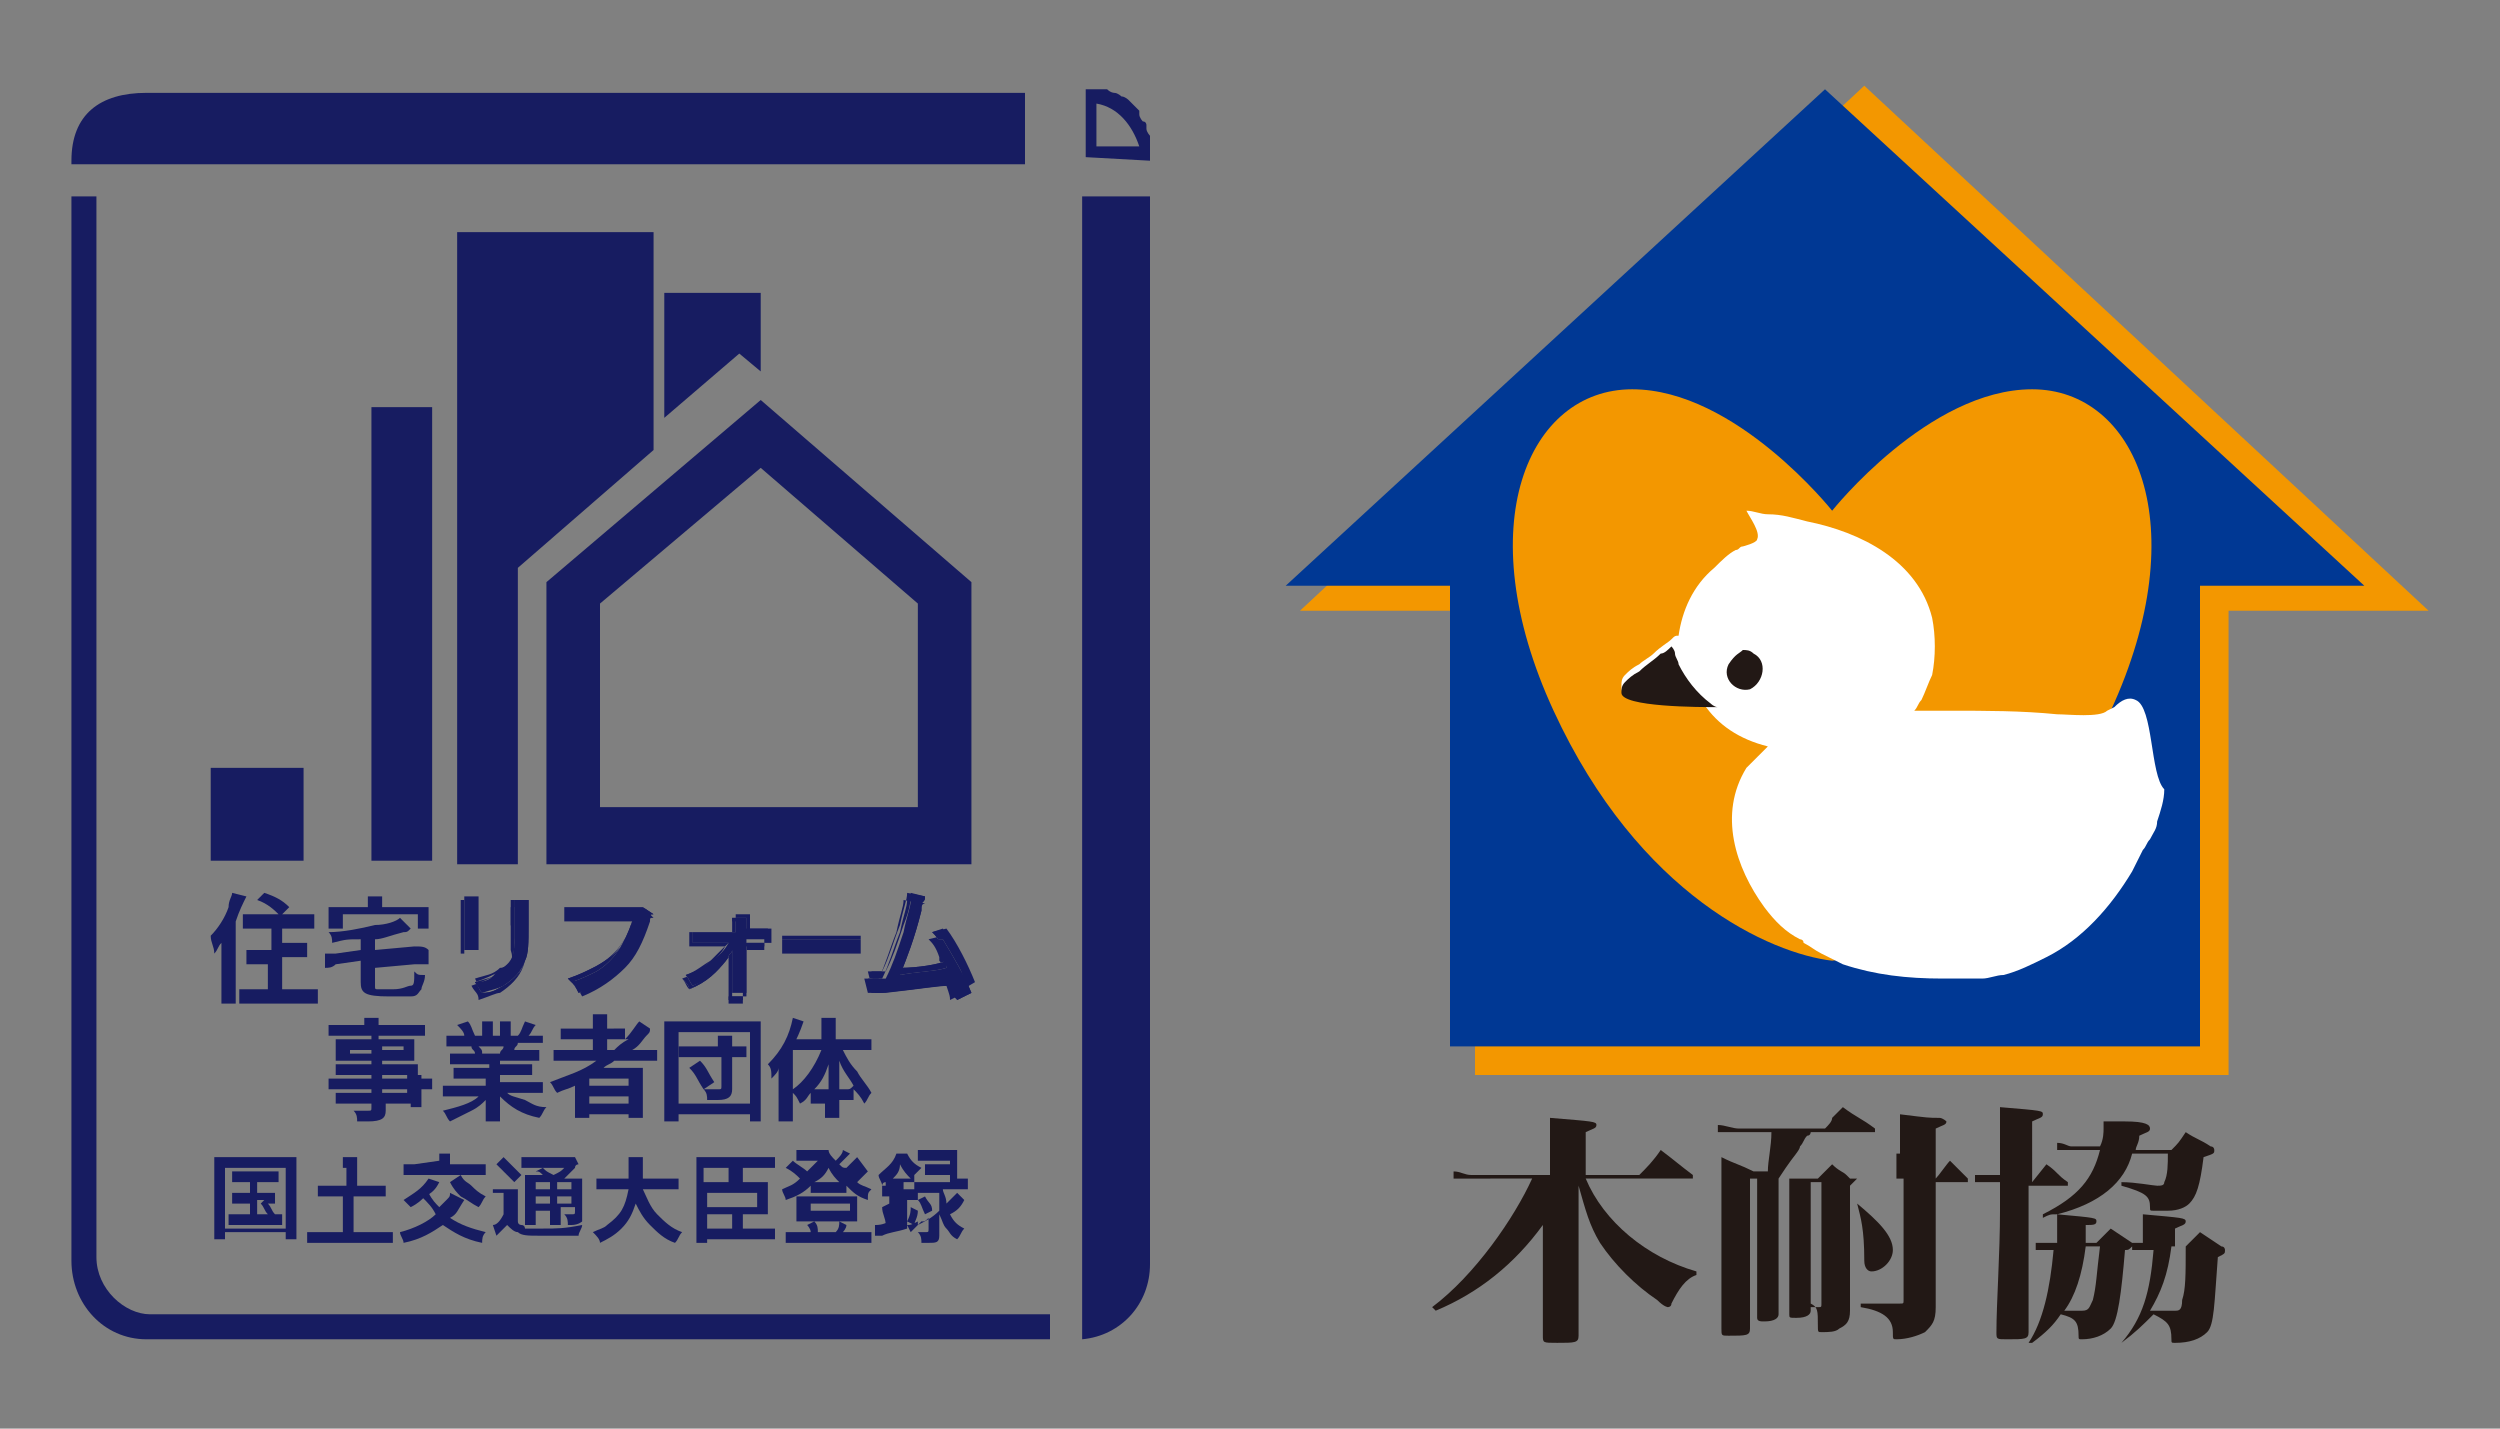 <?xml version="1.0" encoding="utf-8"?>
<!-- Generator: Adobe Illustrator 22.0.0, SVG Export Plug-In . SVG Version: 6.00 Build 0)  -->
<!DOCTYPE svg PUBLIC "-//W3C//DTD SVG 1.1//EN" "http://www.w3.org/Graphics/SVG/1.1/DTD/svg11.dtd">
<svg version="1.1" id="レイヤー_3" xmlns="http://www.w3.org/2000/svg" xmlns:xlink="http://www.w3.org/1999/xlink" x="0px"
	 y="0px" viewBox="0 0 70 40" enable-background="new 0 0 70 40" xml:space="preserve">
<rect x="0" y="0" width="70" height="40" fill="#808080" stroke="none"/>
<g>
	<g>
		<path fill="#FFFFFF" d="M56.7,10.9c-2.9,0-5.6,3.4-5.6,3.4s-2.7-3.4-5.6-3.4c-2.9,0-4.6,3.8-2.2,9c2.4,5.2,6.1,6.8,7.8,7
			c1.7-0.2,5.4-1.8,7.8-7C61.3,14.6,59.6,10.9,56.7,10.9"/>
		<path fill="#FFFFFF" d="M51.1,27.6C51.1,27.6,51.1,27.6,51.1,27.6c-2.5-0.3-6.1-2.5-8.4-7.5c-1.5-3.2-1.6-6.3-0.4-8.2
			c0.7-1.1,1.9-1.8,3.2-1.8c2.4,0,4.6,2,5.6,3c1-1.1,3.2-3,5.6-3c1.3,0,2.5,0.6,3.2,1.8c1.2,1.9,1.1,5-0.4,8.2
			C57.3,25.2,53.6,27.3,51.1,27.6C51.2,27.6,51.1,27.6,51.1,27.6z M45.5,11.6c-0.8,0-1.5,0.4-2,1.1c-1,1.5-0.8,4.1,0.5,6.8
			c2.2,4.7,5.4,6.3,7.1,6.6c1.7-0.3,5-1.9,7.1-6.6c1.3-2.8,1.4-5.3,0.5-6.8c-0.5-0.7-1.1-1.1-2-1.1c-2.1,0-4.3,2.3-5,3.1
			c-0.1,0.2-0.4,0.3-0.6,0.3c0,0,0,0,0,0c-0.2,0-0.4-0.1-0.6-0.3C50.5,14.7,48,11.6,45.5,11.6z"/>
		<path fill="#FFFFFF" d="M56.7,12.8c0.3,0,0.6,0.1,0.9,0.5c0.6,0.9,0.7,2.9-0.5,5.7c-2.1,4.6-5.1,5.7-6,5.9c-0.9-0.2-3.9-1.2-6-5.9
			c-1.3-2.8-1.1-4.8-0.5-5.7c0.3-0.5,0.7-0.5,0.9-0.5c1.6,0,3.5,2,4.1,2.7c0.4,0.5,0.9,0.7,1.5,0.7h0c0.6,0,1.2-0.3,1.5-0.7
			C53.2,14.8,55.1,12.8,56.7,12.8 M56.7,10.9c-2.9,0-5.6,3.4-5.6,3.4s-2.7-3.4-5.6-3.4c-2.9,0-4.6,3.8-2.2,9c2.4,5.2,6.1,6.8,7.8,7
			c1.7-0.2,5.4-1.8,7.8-7C61.3,14.6,59.6,10.9,56.7,10.9"/>
		<path fill="#FFFFFF" d="M51.1,27.6C51.1,27.6,51.1,27.6,51.1,27.6c-2.5-0.3-6.1-2.5-8.4-7.5c-1.5-3.2-1.6-6.3-0.4-8.2
			c0.7-1.1,1.9-1.8,3.2-1.8c2.4,0,4.6,2,5.6,3c1-1.1,3.2-3,5.6-3c1.3,0,2.5,0.6,3.2,1.8c1.2,1.9,1.1,5-0.4,8.2
			C57.3,25.2,53.6,27.3,51.1,27.6C51.2,27.6,51.1,27.6,51.1,27.6z M45.5,11.6c-0.8,0-1.5,0.4-2,1.1c-1,1.5-0.8,4.1,0.5,6.8
			c2.2,4.7,5.4,6.3,7.1,6.6c1.7-0.3,5-1.9,7.1-6.6c1.3-2.8,1.4-5.3,0.5-6.8c-0.5-0.7-1.1-1.1-2-1.1c-2.1,0-4.3,2.3-5,3.1
			c-0.1,0.2-0.4,0.3-0.6,0.3c0,0,0,0,0,0c-0.2,0-0.4-0.1-0.6-0.3C50.5,14.7,48,11.6,45.5,11.6z M51.1,25.6c-0.1,0-0.1,0-0.2,0
			c-1-0.2-4.2-1.3-6.5-6.3C43,16.3,43.3,14,43.9,13c0.4-0.6,0.9-0.9,1.6-0.9c2.3,0,4.6,2.9,4.6,2.9c0.2,0.3,0.6,0.5,1,0.5
			c0.4,0,0.7-0.2,1-0.5c0,0,2.4-2.9,4.6-2.9c0.7,0,1.2,0.3,1.6,0.9c0.7,1.1,0.9,3.3-0.5,6.4c-2.3,4.9-5.5,6.1-6.5,6.3
			C51.2,25.6,51.2,25.6,51.1,25.6z M45.5,13.6c-0.1,0-0.2,0-0.3,0.2c-0.3,0.5-0.7,2.3,0.6,5c1.9,4.1,4.4,5.1,5.3,5.4
			c1-0.3,3.5-1.4,5.3-5.4c1.3-2.7,0.9-4.4,0.6-5c-0.1-0.2-0.2-0.2-0.3-0.2c-1.2,0-2.9,1.6-3.5,2.4c-0.5,0.6-1.3,1-2.1,1
			c-0.8,0-1.6-0.4-2.1-1C48.4,15.2,46.7,13.6,45.5,13.6z"/>
		<path fill="#FFFFFF" d="M59.6,19.5c-0.2-0.1-0.4,0-0.6,0.2c0,0-0.2,0.1-0.2,0.1s0,0,0,0c-0.2,0.2-1.1,0.1-1.4,0.1
			c-1-0.1-2-0.1-3-0.1c-0.3,0-0.6,0-0.9,0c0,0-0.1,0-0.1,0v0h0c0.1-0.1,0.1-0.2,0.2-0.3c0.1-0.2,0.2-0.5,0.3-0.7
			c0.1-0.5,0.1-1.1,0-1.6c-0.4-1.6-2-2.4-3.5-2.7c-0.4-0.1-0.7-0.2-1.1-0.2c-0.2,0-0.4-0.1-0.6-0.1v0c0.1,0.2,0.4,0.6,0.3,0.8
			c0,0.1-0.4,0.2-0.4,0.2c-0.1,0-0.1,0.1-0.2,0.1c-0.2,0.1-0.4,0.3-0.6,0.5c-0.6,0.5-0.9,1.2-1,1.9c-0.1,0-0.1,0-0.2,0.1
			c-0.1,0.1-0.3,0.2-0.5,0.4c-0.1,0.1-0.3,0.2-0.4,0.3l0,0c-0.2,0.1-0.3,0.2-0.4,0.3c-0.1,0.1-0.1,0.2-0.1,0.3v0
			c0,0.1,0,0.2,0.1,0.2c0.1,0.1,0.2,0.2,0.4,0.2c0.2,0.1,0.5,0.1,0.8,0.1l0,0h0c0,0,0,0,0,0c0,0,0,0,0.1,0c0.1,0,0.1,0,0.3,0
			c0.2,0,0.4,0,0.6,0c0.4,0.6,1,1,1.8,1.2v0h0v0c-0.2,0.2-0.4,0.4-0.6,0.6c-0.8,1.3-0.3,2.8,0.5,3.9c0.3,0.4,0.6,0.7,1,0.9
			c0,0,0.1,0,0.1,0.1c0,0,0,0,0,0c0.2,0.1,0.3,0.2,0.5,0.3c0.2,0.1,0.4,0.2,0.6,0.3c0.9,0.3,1.8,0.4,2.8,0.4c0.1,0,0.2,0,0.3,0
			c0,0,0.1,0,0.2,0c0,0,0.1,0,0.1,0c0,0,0.1,0,0.1,0c0,0,0.1,0,0.1,0c0,0,0.1,0,0.1,0c0,0,0.1,0,0.2,0c0.2,0,0.4-0.1,0.6-0.1
			c0.4-0.1,0.8-0.3,1.2-0.5c1-0.5,1.8-1.4,2.4-2.4c0.1-0.2,0.2-0.4,0.3-0.6c0.1-0.1,0.1-0.2,0.2-0.3c0.1-0.2,0.2-0.3,0.2-0.5
			c0.1-0.3,0.2-0.6,0.2-0.9C60.1,21.6,60.2,19.7,59.6,19.5"/>
		<path fill="#FFFFFF" d="M53.9,28.3c-1.2,0-2.1-0.1-3.1-0.5c-0.3-0.1-0.6-0.2-0.8-0.3l-0.4-0.2c-0.1,0-0.1-0.1-0.2-0.2
			c-0.5-0.3-0.8-0.7-1.1-1.1c-1.2-1.6-1.4-3.4-0.5-4.7c-0.3-0.2-0.7-0.5-0.9-0.8c-0.1,0-0.2,0-0.3,0c-0.1,0-0.2,0-0.3,0
			c0,0,0,0-0.1,0c0,0-0.1,0-0.1,0c-0.4,0-0.7-0.1-0.9-0.1c-0.4-0.1-0.6-0.3-0.8-0.5c-0.1-0.2-0.2-0.4-0.2-0.6c0-0.3,0.1-0.5,0.2-0.7
			c0.1-0.2,0.3-0.3,0.5-0.5l0.4-0.3c0.1-0.1,0.2-0.2,0.3-0.2c0.1-0.1,0.2-0.2,0.3-0.2c0.2-0.8,0.6-1.4,1.2-2
			c0.2-0.2,0.4-0.4,0.7-0.5l0.1-0.1c0,0,0,0,0,0C48,14.5,48,14.4,48,14.2c0-0.4,0.3-0.7,0.7-0.7c0.2,0,0.4,0,0.5,0.1l0.2,0
			c0.4,0.1,0.8,0.1,1.2,0.2c2.2,0.6,3.6,1.7,4,3.3c0.2,0.6,0.2,1.4,0,2c0,0,0,0.1,0,0.1c1,0,2,0,2.9,0.1c0.6,0,0.8,0,0.9,0
			c0,0,0,0,0,0c0,0,0.1-0.1,0.1-0.1c0.4-0.3,0.9-0.5,1.3-0.3c0,0,0,0,0,0c1.1,0.4,1,2.6,0.9,3.5c0,0.4-0.1,0.7-0.2,1
			c-0.1,0.2-0.2,0.4-0.3,0.6c0,0-0.1,0.1-0.1,0.1l-0.2,0.4c-0.1,0.1-0.1,0.3-0.2,0.4C59,26,58.1,27,57,27.5
			c-0.5,0.2-0.9,0.4-1.3,0.5l-0.6,0.1c0,0-0.1,0-0.1,0c0,0-0.1,0-0.1,0c0,0-0.2,0-0.2,0c0,0-0.2,0-0.2,0c0,0-0.2,0-0.2,0
			c-0.1,0-0.1,0-0.2,0c0,0-0.1,0-0.1,0C54,28.3,54,28.3,53.9,28.3z M54.3,28.3C54.3,28.3,54.3,28.3,54.3,28.3
			C54.3,28.3,54.3,28.3,54.3,28.3z M54.5,28.3C54.5,28.3,54.5,28.3,54.5,28.3C54.5,28.3,54.5,28.3,54.5,28.3z M55.1,28.2
			C55.1,28.2,55.1,28.2,55.1,28.2C55.1,28.2,55.1,28.2,55.1,28.2z M54.6,27.1l0.1,0.4l0-0.2L54.6,27.1z M50.4,26.1l0.4,0.2
			c0.1,0.1,0.3,0.2,0.5,0.2c0.8,0.3,1.5,0.4,2.5,0.4c0.1,0,0.2,0,0.3,0c0.1,0,0.2,0,0.2,0l0.1,0l0,0c0.1,0,0.2-0.1,0.4-0.1l0.5-0.1
			c0.3-0.1,0.6-0.2,1-0.4c0.8-0.4,1.6-1.2,2.1-2.1c0.1-0.1,0.1-0.2,0.2-0.3c0-0.1,0.1-0.2,0.1-0.3l0.1-0.2c0.1-0.2,0.2-0.4,0.2-0.5
			c0.1-0.2,0.1-0.4,0.2-0.7c0.1-0.6,0.1-1.3,0-1.7c0,0-0.1,0.1-0.1,0.1c-0.3,0.2-0.9,0.2-1.7,0.2c-1-0.1-2-0.1-3-0.1l-0.9,0
			c-0.2,0-0.4,0-0.6-0.2c-0.2-0.1-0.3-0.3-0.3-0.5c0-0.2,0.1-0.3,0.1-0.4l0.2-0.3c0.1-0.1,0.1-0.3,0.2-0.6c0.1-0.3,0.1-0.8,0-1.2
			c-0.3-1.1-1.3-1.8-3-2.2c-0.2,0-0.3-0.1-0.5-0.1c0,0.1,0,0.1-0.1,0.2c-0.1,0.3-0.4,0.4-0.7,0.5L48.7,16c-0.2,0.1-0.3,0.2-0.4,0.3
			c-0.5,0.4-0.8,1-0.8,1.5c0,0.3-0.3,0.6-0.6,0.6c-0.1,0-0.1,0.1-0.2,0.1c-0.1,0.1-0.2,0.2-0.3,0.3l-0.3,0.2c0.1,0,0.1,0,0.2,0
			c0,0,0.1,0,0.1,0l0.2,0c0.2,0,0.3,0,0.6,0c0.2,0,0.4,0.1,0.6,0.3c0.3,0.5,0.8,0.8,1.4,1c0.3,0.1,0.5,0.4,0.5,0.7
			c0,0.2-0.1,0.4-0.2,0.5c0,0-0.1,0.1-0.1,0.1c-0.1,0.1-0.2,0.2-0.4,0.4c-0.8,1.2,0.2,2.6,0.5,3C49.7,25.5,50,25.7,50.4,26.1
			C50.4,26,50.4,26,50.4,26.1z M58.3,19.3C58.3,19.3,58.3,19.3,58.3,19.3C58.3,19.3,58.3,19.3,58.3,19.3z M46.8,18.5
			C46.8,18.5,46.8,18.5,46.8,18.5C46.8,18.5,46.8,18.5,46.8,18.5z"/>
		<path fill="#FFFFFF" d="M50.2,16.5c1.5,0.5,1.7,1.1,1.8,1.3c0,0.2,0,0.4,0,0.5c0,0.1-0.1,0.2-0.1,0.3l-0.1,0.2
			c-0.2,0.3-0.3,0.7-0.3,1.1c0,0.6,0.2,1.1,0.7,1.5c0.4,0.3,0.8,0.5,1.3,0.5c0.1,0,0.1,0,0.2,0l0,0c0.1,0,0.3,0,0.4,0l0.4,0
			c0.2,0,0.3,0,0.5,0c0.8,0,1.6,0,2.4,0.1c0.1,0,0.4,0,0.7,0h0c0,0,0,0,0,0c0,0.2-0.1,0.3-0.1,0.4c0,0.1-0.1,0.2-0.1,0.3l-0.1,0.3
			c0,0,0,0.1-0.1,0.1c-0.1,0.1-0.1,0.2-0.2,0.3c0,0.1-0.1,0.1-0.1,0.2c-0.4,0.7-1,1.3-1.6,1.6c-0.3,0.2-0.6,0.3-0.8,0.3l-0.3,0.1
			l-0.1,0c-0.1,0-0.2,0-0.3,0.1l0,0c0,0-0.1,0-0.1,0c-0.1,0-0.1,0-0.2,0h0c-0.1,0-0.2,0-0.3,0c-0.8,0-1.4-0.1-2-0.3
			c-0.2-0.1-0.3-0.1-0.3-0.1l-0.2-0.1l0,0c0,0-0.1-0.1-0.1-0.1c-0.2-0.2-0.4-0.3-0.5-0.4c-0.4-0.5-0.7-1.3-0.4-1.6
			c0-0.1,0.1-0.1,0.1-0.1c0.1-0.1,0.2-0.2,0.3-0.3c0.3-0.4,0.5-0.8,0.5-1.3c0-0.9-0.6-1.6-1.4-1.9c-0.3-0.1-0.6-0.3-0.7-0.5
			c-0.1-0.1-0.2-0.2-0.3-0.3c0-0.1,0.1-0.3,0.1-0.4c0-0.3,0.2-0.5,0.4-0.7c0,0,0.1-0.1,0.1-0.1c0.1-0.1,0.1-0.1,0.2-0.1l0.2-0.1l0,0
			C49.7,16.9,50,16.7,50.2,16.5 M49.5,17L49.5,17L49.5,17 M51,21.2L51,21.2L51,21.2 M50.2,22.7L50.2,22.7L50.2,22.7 M48.7,14.2
			L48.7,14.2c0.1,0.2,0.4,0.6,0.3,0.8c0,0.1-0.4,0.2-0.4,0.2c-0.1,0-0.1,0.1-0.2,0.1c-0.2,0.1-0.4,0.3-0.6,0.5
			c-0.6,0.5-0.9,1.2-1,1.9c-0.1,0-0.1,0-0.2,0.1c-0.1,0.1-0.3,0.2-0.5,0.4c-0.1,0.1-0.3,0.2-0.4,0.3l0,0c-0.2,0.1-0.3,0.2-0.4,0.3
			c-0.1,0.1-0.1,0.2-0.1,0.3v0c0,0.1,0,0.2,0.1,0.2c0.1,0.1,0.2,0.2,0.4,0.2c0.2,0.1,0.5,0.1,0.8,0.1l0,0h0c0,0,0,0,0,0
			c0,0,0,0,0.1,0c0.1,0,0.1,0,0.3,0c0.2,0,0.4,0,0.6,0c0.4,0.6,1,1,1.8,1.2v0h0v0c-0.2,0.2-0.4,0.4-0.6,0.6
			c-0.8,1.3-0.3,2.8,0.5,3.9c0.3,0.4,0.6,0.7,1,0.9c0,0,0.1,0,0.1,0.1c0,0,0,0,0,0c0.2,0.1,0.3,0.2,0.5,0.3c0.2,0.1,0.4,0.2,0.6,0.3
			c0.9,0.3,1.8,0.4,2.8,0.4c0,0,0.1,0,0.1,0c0.1,0,0.1,0,0.2,0c0,0,0.1,0,0.1,0c0,0,0,0,0.1,0c0,0,0.1,0,0.1,0c0,0,0.1,0,0.1,0
			c0,0,0.1,0,0.1,0c0,0,0.1,0,0.1,0c0,0,0.1,0,0.2,0c0.2-0.1,0.4-0.1,0.6-0.1c0.4-0.1,0.8-0.3,1.2-0.5c1-0.5,1.8-1.4,2.4-2.4
			c0.1-0.2,0.2-0.4,0.3-0.6c0.1-0.1,0.1-0.2,0.2-0.3c0.1-0.2,0.2-0.3,0.2-0.5c0.1-0.3,0.2-0.6,0.2-0.9c0.1-0.6,0.2-2.5-0.4-2.7
			c0,0-0.1,0-0.1,0c-0.2,0-0.3,0.1-0.4,0.2c0,0-0.2,0.1-0.2,0.1h0v0c0,0,0,0,0,0s0,0,0,0v0h0C58.7,19.9,58.4,20,58,20
			c-0.2,0-0.5,0-0.6,0c-0.8-0.1-1.7-0.1-2.5-0.1c-0.2,0-0.4,0-0.5,0c-0.3,0-0.6,0-0.9,0c0,0-0.1,0-0.1,0v0h0
			c0.1-0.1,0.1-0.2,0.2-0.3c0.1-0.2,0.2-0.5,0.3-0.7c0.1-0.5,0.1-1.1,0-1.6c-0.4-1.6-2-2.4-3.5-2.7c-0.4-0.1-0.7-0.2-1.1-0.2
			C49.1,14.3,48.9,14.2,48.7,14.2"/>
		<path fill="#FFFFFF" d="M53.9,28.3c-1.2,0-2.1-0.1-3.1-0.5c-0.3-0.1-0.6-0.2-0.8-0.3l-0.4-0.2c-0.1,0-0.1-0.1-0.2-0.2
			c-0.5-0.3-0.8-0.7-1.1-1.1c-1.2-1.6-1.4-3.4-0.5-4.7c-0.3-0.2-0.7-0.5-0.9-0.8c-0.1,0-0.2,0-0.3,0l-0.3,0c0,0,0,0-0.1,0
			c0,0-0.1,0-0.1,0c-0.4,0-0.7-0.1-0.9-0.1c-0.4-0.1-0.6-0.3-0.8-0.5c-0.1-0.2-0.2-0.4-0.2-0.6c0-0.3,0.1-0.5,0.2-0.7
			c0.1-0.2,0.3-0.3,0.5-0.5l0.4-0.3c0.2-0.1,0.2-0.2,0.3-0.3c0.1-0.1,0.2-0.2,0.3-0.2c0.2-0.8,0.6-1.4,1.2-2
			c0.2-0.2,0.4-0.4,0.7-0.5l0.1-0.1c0,0,0,0,0,0C48,14.6,48,14.4,48,14.2c0-0.4,0.3-0.7,0.7-0.7c0.2,0,0.4,0,0.5,0.1l0.2,0
			c0.4,0.1,0.8,0.1,1.2,0.2c2.2,0.6,3.6,1.7,4,3.3c0.2,0.6,0.2,1.4,0,2c0,0,0,0.1,0,0.1l0.4,0c0.9,0,1.7,0,2.6,0.1
			c0.1,0,0.3,0,0.5,0c0.2,0,0.3,0,0.4,0c0,0,0,0,0,0c0,0,0,0,0,0l0.1-0.1c0.4-0.3,0.9-0.5,1.3-0.3c1.1,0.4,1,2.6,0.9,3.5
			c0,0.4-0.1,0.7-0.2,1c-0.1,0.2-0.2,0.4-0.3,0.6L60,24.2c0,0,0,0.1-0.1,0.2c-0.1,0.1-0.1,0.3-0.2,0.4C59,26,58.1,27,57,27.5
			c-0.5,0.2-0.9,0.4-1.3,0.5l-0.6,0.1c-0.1,0-0.1,0-0.2,0c0,0-0.1,0-0.1,0c0,0-0.2,0-0.2,0c0,0-0.1,0-0.2,0l-0.1,0c0,0-0.1,0-0.1,0
			c-0.1,0-0.1,0-0.2,0c0,0-0.1,0-0.1,0C54,28.3,54,28.3,53.9,28.3z M54.3,28.3C54.3,28.3,54.3,28.3,54.3,28.3
			C54.3,28.3,54.3,28.3,54.3,28.3z M54.5,28.3C54.5,28.3,54.5,28.3,54.5,28.3C54.5,28.3,54.5,28.3,54.5,28.3z M55.1,28.2
			C55.1,28.2,55.1,28.2,55.1,28.2C55.1,28.2,55.1,28.2,55.1,28.2z M54.6,27.1l0.1,0.4l0-0.2L54.6,27.1z M50.4,26.1l0.4,0.2
			c0.1,0.1,0.3,0.2,0.5,0.2c0.8,0.3,1.5,0.4,2.5,0.4c0.1,0,0.1,0,0.2,0c0,0,0,0,0.1,0c0.1,0,0.1,0,0.2,0l0.2,0l0,0
			c0.1,0,0.2-0.1,0.3-0.1l0.5-0.1c0.3-0.1,0.6-0.2,1-0.4c0.8-0.4,1.6-1.2,2.1-2.1c0.1-0.1,0.1-0.2,0.1-0.3c0-0.1,0.1-0.2,0.1-0.3
			l0.2-0.3c0.1-0.1,0.1-0.3,0.2-0.4c0.1-0.2,0.1-0.4,0.2-0.7c0.1-0.6,0.1-1.3,0-1.7c-0.3,0.2-0.6,0.3-1.2,0.3c-0.3,0-0.5,0-0.6,0
			c-0.8-0.1-1.6-0.1-2.4-0.1l-1.4,0c-0.2,0-0.4,0-0.6-0.2c-0.2-0.1-0.3-0.3-0.3-0.5c0-0.2,0.1-0.3,0.1-0.4l0.2-0.3
			c0.1-0.1,0.1-0.3,0.2-0.6c0.1-0.3,0.1-0.8,0-1.2c-0.3-1.1-1.3-1.8-3-2.2c-0.2,0-0.3-0.1-0.5-0.1c0,0.1,0,0.1-0.1,0.2
			c-0.1,0.3-0.4,0.4-0.7,0.5L48.7,16c-0.2,0.1-0.3,0.2-0.4,0.3c-0.5,0.4-0.8,1-0.8,1.5c0,0.3-0.3,0.6-0.6,0.6
			c-0.1,0-0.1,0.1-0.2,0.1c-0.1,0.1-0.2,0.2-0.3,0.3l-0.3,0.2c0.1,0,0.1,0,0.2,0c0,0,0.1,0,0.1,0l0.2,0c0.2,0,0.3,0,0.6,0
			c0.2,0,0.4,0.1,0.6,0.3c0.3,0.5,0.8,0.8,1.4,1c0.3,0.1,0.5,0.4,0.5,0.7c0,0.2-0.1,0.4-0.2,0.5c0,0-0.1,0.1-0.1,0.1
			c-0.1,0.1-0.2,0.2-0.4,0.4c-0.8,1.2,0.2,2.6,0.5,3C49.7,25.5,50,25.7,50.4,26.1C50.4,26,50.4,26,50.4,26.1z M58.3,19.3
			C58.3,19.3,58.3,19.3,58.3,19.3C58.3,19.3,58.3,19.3,58.3,19.3z M46.8,18.5C46.8,18.5,46.8,18.5,46.8,18.5
			C46.8,18.5,46.8,18.5,46.8,18.5z M48.2,14.9L48.2,14.9L48.2,14.9z M53.7,26.4C53.7,26.4,53.7,26.4,53.7,26.4
			c-0.9,0-1.6-0.1-2.3-0.4c-0.3-0.1-0.4-0.2-0.4-0.2l-0.2-0.1c0,0-0.1,0-0.1-0.1l-0.1-0.1c-0.2-0.2-0.5-0.4-0.7-0.6
			c-0.5-0.7-0.9-1.8-0.4-2.5c0.1-0.1,0.1-0.2,0.2-0.2c0,0,0,0,0.1-0.1c0,0,0,0,0.1-0.1c0,0,0.1-0.1,0.1-0.1c0.2-0.2,0.3-0.5,0.3-0.7
			c0,0,0-0.1,0-0.1c0,0,0-0.1,0-0.1c0-0.5-0.4-0.9-0.9-1.1c-0.5-0.1-0.9-0.4-1.1-0.8c-0.1-0.1-0.1-0.1-0.2-0.2
			c-0.2-0.2-0.3-0.5-0.2-0.8c0-0.1,0-0.2,0.1-0.3c0.1-0.4,0.3-0.8,0.6-1.2c0,0,0.1-0.1,0.1-0.1c0.1-0.1,0.2-0.2,0.3-0.3l0.2-0.1
			c0,0,0,0,0,0c0.1,0,0.1-0.1,0.2-0.1c0.2-0.1,0.3-0.2,0.5-0.3c0.2-0.2,0.5-0.2,0.7-0.1c1.7,0.5,2.1,1.3,2.3,1.8
			c0.1,0.3,0.1,0.7,0,0.9c-0.1,0.2-0.1,0.4-0.2,0.5l-0.1,0.2c-0.2,0.2-0.2,0.5-0.2,0.7c0,0.3,0.1,0.7,0.4,0.9c0.3,0.2,0.6,0.3,1,0.3
			l1.4,0c0.8,0,1.6,0,2.4,0.1c0.1,0,0.4,0,0.7,0c0.2,0,0.4,0.1,0.5,0.2s0.2,0.4,0.2,0.6c0,0.2-0.1,0.4-0.1,0.6
			c-0.1,0.1-0.1,0.3-0.1,0.3l-0.2,0.3c-0.1,0.1-0.1,0.2-0.2,0.3c-0.1,0.1-0.1,0.2-0.1,0.3c-0.5,0.8-1.2,1.5-1.9,1.9
			c-0.4,0.2-0.6,0.3-0.9,0.4l-0.4,0.1c-0.2,0-0.2,0-0.3,0.1c0,0-0.1,0-0.1,0c0,0-0.1,0-0.2,0c0,0-0.1,0-0.1,0
			C54,26.4,53.9,26.4,53.7,26.4C53.8,26.4,53.8,26.4,53.7,26.4z M50.7,23.3c0,0.1,0.1,0.5,0.4,0.8c0,0,0.1,0.1,0.3,0.3
			c0,0,0.1,0.1,0.1,0.1l0.2,0.1c0,0,0.1,0,0.2,0.1c0.5,0.2,1,0.3,1.7,0.3c0.1,0,0.2,0,0.3,0c0,0,0.1,0,0.1,0c0,0,0,0,0,0
			c0.1,0,0.2,0,0.3-0.1l0,0l0.3-0.1c0.1,0,0.3-0.1,0.6-0.3c0.5-0.3,1-0.8,1.3-1.4c0,0,0-0.1,0-0.1c0.1-0.2,0.1-0.3,0.2-0.4
			c0,0,0,0,0,0c-0.7,0-1.4-0.1-2-0.1l-1.3,0c-0.1,0-0.2,0-0.3,0c-0.7,0-1.3-0.2-1.8-0.7c0,0,0,0,0,0c-0.1,0.4-0.3,0.8-0.6,1.1
			C50.9,23.1,50.8,23.2,50.7,23.3z M49.4,18.2c0,0,0.1,0.1,0.1,0.1c0.1,0.1,0.2,0.2,0.4,0.2c0.4,0.1,0.7,0.3,1,0.6
			c0.1-0.3,0.2-0.5,0.3-0.8l0.1-0.2c0,0,0-0.1,0-0.1c0,0,0-0.1,0-0.1c-0.1-0.3-0.6-0.5-0.9-0.7c-0.2,0.1-0.4,0.2-0.6,0.3l-0.1,0.1
			c-0.1,0.1-0.1,0.1-0.2,0.2c-0.1,0.1-0.1,0.1-0.1,0.2C49.4,18.2,49.4,18.2,49.4,18.2z"/>
		<path fill="#FFFFFF" d="M46.7,18c0,0,0.1,0.1,0.1,0.2c0,0.1,0.1,0.2,0.1,0.3c0.2,0.4,0.5,0.8,0.9,1.1c0,0,0.1,0.1,0.2,0.1v0
			c-0.5,0-2.7,0-2.7-0.4c0-0.1,0-0.2,0.1-0.3c0.1-0.1,0.2-0.2,0.4-0.3c0.2-0.2,0.4-0.3,0.6-0.5C46.4,18.2,46.6,18.1,46.7,18"/>
		<path fill="#FFFFFF" d="M47.6,20.5c-2,0-3-0.2-3.1-1c-0.1-0.4,0.1-0.7,0.2-0.8c0.1-0.2,0.3-0.3,0.4-0.4l0.5,0.5l-0.4-0.6l0.6-0.5
			c0.1-0.1,0.2-0.2,0.3-0.2c0.3-0.3,0.7-0.3,1,0c0.2,0.2,0.2,0.4,0.3,0.5c0,0.1,0.1,0.2,0.1,0.2c0.2,0.4,0.4,0.6,0.7,0.8
			c0,0,0,0,0,0c0.3,0.1,0.4,0.4,0.4,0.7c0,0.4-0.3,0.8-0.7,0.8l-0.1,0C47.8,20.5,47.7,20.5,47.6,20.5z M48,19L48,19L48,19z M48,19
			C48,19,48,19,48,19C48,19,48,19,48,19z"/>
		<path fill="#FFFFFF" d="M46.7,18c-0.1,0.1-0.2,0.2-0.3,0.3c-0.2,0.2-0.4,0.3-0.6,0.5c-0.1,0.1-0.3,0.2-0.4,0.3
			c0,0.1-0.1,0.2-0.1,0.3c0.1,0.4,1.6,0.4,2.4,0.4c0.2,0,0.3,0,0.4,0v0c-0.1,0-0.1-0.1-0.2-0.1c-0.4-0.3-0.7-0.7-0.9-1.1
			c-0.1-0.1-0.1-0.2-0.1-0.3C46.7,18.1,46.7,18,46.7,18"/>
		<path fill="#FFFFFF" d="M47.6,20.5c-1.9,0-2.9-0.2-3.1-1c-0.1-0.4,0.1-0.7,0.2-0.8c0.1-0.2,0.3-0.3,0.4-0.4l0.5,0.5l-0.4-0.6
			l0.6-0.5c0.1-0.1,0.2-0.2,0.3-0.2c0.3-0.3,0.7-0.3,1,0c0.2,0.2,0.2,0.4,0.3,0.5c0,0.1,0.1,0.2,0.1,0.2c0.2,0.4,0.4,0.6,0.7,0.8
			c0,0,0,0,0,0c0.3,0.1,0.4,0.4,0.4,0.7c0,0.4-0.3,0.8-0.7,0.8L47.6,20.5z M48,19L48,19L48,19z M48,19C48,19,48,19,48,19
			C48,19,48,19,48,19z"/>
		<path fill="#FFFFFF" d="M48.7,18.1c0.1,0,0.2,0,0.3,0.1c0.4,0.2,0.3,0.8-0.1,1c-0.4,0.1-0.8-0.3-0.6-0.7
			C48.4,18.2,48.5,18.2,48.7,18.1"/>
		<path fill="#FFFFFF" d="M48.8,19.9c-0.4,0-0.8-0.2-1-0.5c-0.3-0.4-0.3-0.9-0.1-1.4c0.2-0.3,0.5-0.5,0.6-0.6c0.3-0.1,0.6-0.2,1,0
			c0.5,0.2,0.7,0.7,0.7,1.3c-0.1,0.5-0.4,0.9-0.9,1C49,19.9,48.9,19.9,48.8,19.9z M48.7,18.4c-0.1,0-0.1,0.1-0.1,0.2
			c0,0.1,0,0.2,0.1,0.2V18.4z M48.8,18.4l0.2,0.3c0,0,0,0,0,0c0,0,0-0.1,0-0.2C48.9,18.4,48.9,18.4,48.8,18.4z"/>
		<path fill="#FFFFFF" d="M50.1,19.3L50.1,19.3L50.1,19.3 M48.7,18.1c-0.1,0.1-0.3,0.1-0.3,0.3c-0.2,0.4,0.1,0.8,0.5,0.8
			c0,0,0.1,0,0.1,0c0.5-0.1,0.5-0.7,0.1-1C48.9,18.1,48.8,18.1,48.7,18.1"/>
		<path fill="#FFFFFF" d="M50.1,20c-0.3,0-0.5-0.1-0.6-0.3c-0.1,0.1-0.2,0.1-0.4,0.2c-0.5,0.1-1.1-0.1-1.4-0.6
			c-0.2-0.4-0.2-0.8,0-1.2c0.2-0.3,0.5-0.5,0.6-0.6c0.3-0.1,0.6-0.2,1,0c0.4,0.2,0.6,0.6,0.7,1c0,0,0,0,0,0h0c0.4,0,0.7,0.3,0.7,0.7
			S50.5,20,50.1,20z M48.7,18.4c-0.1,0-0.1,0.1-0.1,0.2c0,0.1,0,0.2,0.1,0.2V18.4z M48.8,18.4l0.2,0.3c0,0,0,0,0,0c0,0,0-0.1,0-0.2
			C48.9,18.4,48.9,18.4,48.8,18.4z"/>
		<polygon fill="#F39700" points="68,17.1 52.2,2.4 36.4,17.1 41.3,17.1 41.3,30.1 62.4,30.1 62.4,17.1 		"/>
		<polygon fill="#003894" points="66.2,16.4 51.1,2.5 36,16.4 40.6,16.4 40.6,29.3 61.6,29.3 61.6,16.4 		"/>
		<path fill="#F39700" d="M56.9,10.9c-2.9,0-5.6,3.4-5.6,3.4s-2.7-3.4-5.6-3.4c-2.9,0-4.6,3.8-2.2,9c2.4,5.2,6.1,6.8,7.8,7
			c1.7-0.2,5.4-1.8,7.8-7C61.5,14.7,59.8,10.9,56.9,10.9"/>
		<path fill="#FFFFFF" d="M59.8,19.6c-0.2-0.1-0.4,0-0.6,0.2c0,0-0.2,0.1-0.2,0.1s0,0,0,0c-0.2,0.2-1.1,0.1-1.4,0.1
			c-1-0.1-2-0.1-3-0.1c-0.3,0-0.6,0-0.9,0c0,0-0.1,0-0.1,0v0h0c0.1-0.1,0.1-0.2,0.2-0.3c0.1-0.2,0.2-0.5,0.3-0.7
			c0.1-0.5,0.1-1.1,0-1.6c-0.4-1.6-2-2.4-3.5-2.7c-0.4-0.1-0.7-0.2-1.1-0.2c-0.2,0-0.4-0.1-0.6-0.1v0c0.1,0.2,0.4,0.6,0.3,0.8
			c0,0.1-0.4,0.2-0.4,0.2c-0.1,0-0.1,0.1-0.2,0.1c-0.2,0.1-0.4,0.3-0.6,0.5c-0.6,0.5-0.9,1.2-1,1.9c-0.1,0-0.1,0-0.2,0.1
			c-0.1,0.1-0.3,0.2-0.5,0.4c-0.1,0.1-0.3,0.2-0.4,0.3l0,0c-0.2,0.1-0.3,0.2-0.4,0.3c-0.1,0.1-0.1,0.2-0.1,0.3v0
			c0,0.1,0,0.2,0.1,0.2c0.1,0.1,0.2,0.2,0.4,0.2c0.2,0.1,0.5,0.1,0.8,0.1l0,0h0c0,0,0,0,0,0c0,0,0,0,0.1,0c0.1,0,0.1,0,0.3,0
			c0.2,0,0.4,0,0.6,0c0.4,0.6,1,1,1.8,1.2v0h0v0c-0.2,0.2-0.4,0.4-0.6,0.6c-0.8,1.3-0.3,2.8,0.5,3.9c0.3,0.4,0.6,0.7,1,0.9
			c0,0,0.1,0,0.1,0.1c0,0,0,0,0,0c0.2,0.1,0.3,0.2,0.5,0.3c0.2,0.1,0.4,0.2,0.6,0.3c0.9,0.3,1.8,0.4,2.8,0.4c0.1,0,0.2,0,0.3,0
			c0,0,0.1,0,0.2,0c0,0,0.1,0,0.1,0c0,0,0.1,0,0.1,0c0,0,0.1,0,0.1,0c0,0,0.1,0,0.1,0c0,0,0.1,0,0.2,0c0.2,0,0.4-0.1,0.6-0.1
			c0.4-0.1,0.8-0.3,1.2-0.5c1-0.5,1.8-1.4,2.4-2.4c0.1-0.2,0.2-0.4,0.3-0.6c0.1-0.1,0.1-0.2,0.2-0.3c0.1-0.2,0.2-0.3,0.2-0.5
			c0.1-0.3,0.2-0.6,0.2-0.9C60.2,21.7,60.3,19.8,59.8,19.6"/>
		<path fill="#221815" d="M46.8,18.1c0,0,0.1,0.1,0.1,0.2c0,0.1,0.1,0.2,0.1,0.3c0.2,0.4,0.5,0.8,0.9,1.1c0,0,0.1,0.1,0.2,0.1v0
			c-0.5,0-2.7,0-2.7-0.4c0-0.1,0-0.2,0.1-0.3c0.1-0.1,0.2-0.2,0.4-0.3c0.2-0.2,0.4-0.3,0.6-0.5C46.6,18.3,46.7,18.2,46.8,18.1"/>
		<path fill="#221815" d="M48.8,18.2c0.1,0,0.2,0,0.3,0.1c0.4,0.2,0.3,0.8-0.1,1c-0.4,0.1-0.8-0.3-0.6-0.7
			C48.6,18.3,48.7,18.3,48.8,18.2"/>
		<path fill="#221815" d="M41.2,33c-0.2,0-0.3,0-0.5,0l0-0.2c0.2,0,0.3,0.1,0.5,0.1h2.2v-0.7c0-0.4,0-0.5,0-0.9
			c1.2,0.1,1.3,0.1,1.3,0.2c0,0.1-0.1,0.1-0.3,0.2v1.2h1.5c0.2-0.2,0.4-0.4,0.6-0.7c0.4,0.3,0.5,0.4,0.9,0.7c0,0,0,0,0,0.1
			c0,0,0,0-0.1,0h-2.9c0.5,1.2,1.7,2.2,3.1,2.6v0.1c-0.3,0.1-0.5,0.4-0.7,0.8c0,0.1-0.1,0.1-0.1,0.1c0,0-0.1,0-0.3-0.2
			c-0.6-0.4-1.2-1-1.6-1.6c-0.3-0.5-0.4-0.9-0.6-1.6l0,2.5c0,0.9,0,1.5,0,1.7c0,0.2-0.1,0.2-0.6,0.2c-0.4,0-0.4,0-0.4-0.2l0-0.5
			l0-0.7l0-0.6l0-1.3c-0.8,1.1-1.8,1.9-3,2.4l-0.1-0.1c1.2-0.9,2.3-2.5,2.8-3.6H41.2z"/>
		<path fill="#221815" d="M53.2,32.3c0-0.6,0-0.7,0-1.1c0.8,0.1,0.8,0.1,1.1,0.1c0.1,0,0.2,0.1,0.2,0.1c0,0.1-0.1,0.1-0.3,0.2V33h0
			c0.1-0.1,0.3-0.4,0.4-0.5c0.2,0.2,0.3,0.3,0.5,0.5c0,0,0,0,0,0.1c0,0,0,0-0.1,0h-0.8v1.7c0,0.4,0,0.7,0,1l0,0.8
			c0,0.4-0.1,0.5-0.3,0.7c-0.2,0.1-0.5,0.2-0.8,0.2c-0.1,0-0.1,0-0.1-0.2c0-0.4-0.3-0.6-0.9-0.7l0-0.1l0.3,0l0.5,0h0.3
			c0.1,0,0.1,0,0.1-0.1v-3.4H52c-0.1,0.1-0.1,0.1-0.2,0.2v2.1l0,1.4c0,0.3-0.1,0.4-0.3,0.5c-0.1,0.1-0.3,0.1-0.5,0.1
			c-0.1,0-0.1,0-0.1-0.2c0-0.4,0-0.5-0.2-0.6v0.2c0,0.1-0.1,0.2-0.4,0.2c-0.2,0-0.2,0-0.2-0.1c0-0.3,0-0.3,0-1.5v-2.3h-0.3v2.3
			c0,0.1,0,0.3,0,0.6v0.4c0,0.2,0,0.3,0,0.5c0,0.1-0.1,0.2-0.4,0.2c-0.1,0-0.2,0-0.2-0.1c0-0.4,0-0.4,0-1.6v-2.3H49v4.2
			c0,0.2-0.1,0.2-0.6,0.2c-0.2,0-0.2,0-0.2-0.2c0-0.7,0-1.4,0-2.7c0-1.2,0-1.6,0-2.1c0.4,0.2,0.5,0.2,0.9,0.4h0.4
			c0-0.3,0.1-0.7,0.1-1.1h-1c-0.2,0-0.3,0-0.5,0l0-0.2c0.2,0,0.4,0.1,0.6,0.1h2.4c0.1-0.1,0.2-0.2,0.2-0.3c0.1-0.1,0.2-0.2,0.3-0.3
			c0.4,0.3,0.5,0.3,0.9,0.6c0,0,0,0,0,0.1c0,0,0,0-0.1,0h-1.7c0,0,0,0.1-0.1,0.1c-0.1,0.1-0.1,0.2-0.2,0.3c0,0.1-0.2,0.3-0.4,0.6
			L49.8,33h1.1c0.2-0.2,0.2-0.2,0.4-0.4c0.2,0.2,0.3,0.2,0.4,0.3l0.1,0.1h1.3V32.3z M50.7,36.6c0.1,0,0.1,0,0.2,0
			c0.1,0,0.1,0,0.1-0.1v-3.4h-0.3v2.2V36.6z M52,33.7c0.6,0.5,1,0.9,1,1.3c0,0.3-0.3,0.6-0.6,0.6c-0.1,0-0.2-0.1-0.2-0.3
			C52.2,34.4,52.1,34.1,52,33.7L52,33.7z"/>
		<path fill="#221815" d="M56.9,33.1l0.4-0.5c0.3,0.2,0.3,0.3,0.6,0.5c0,0,0,0,0,0.1c0,0,0,0-0.1,0h-1v4.1c0,0.2-0.1,0.2-0.6,0.2
			c-0.3,0-0.3,0-0.3-0.2c0-0.8,0.1-2.2,0.1-3.4v-0.8h-0.4c-0.1,0-0.2,0-0.3,0l0-0.2c0.1,0,0.3,0,0.4,0H56l0-0.6c0-0.6,0-0.8,0-1.3
			c1.2,0.1,1.2,0.1,1.2,0.2c0,0.1-0.1,0.1-0.3,0.2L56.9,33.1L56.9,33.1z M59.7,34.9c-0.1,0.1-0.1,0.1-0.2,0.1
			c-0.1,1.2-0.2,2-0.4,2.2c-0.2,0.2-0.5,0.3-0.8,0.3c-0.1,0-0.1,0-0.1-0.1c0-0.4-0.1-0.5-0.5-0.6c-0.2,0.3-0.4,0.5-0.8,0.8l-0.1,0
			c0.4-0.6,0.6-1.5,0.7-2.6h-0.2c-0.1,0-0.2,0-0.3,0l0-0.2c0.1,0,0.2,0,0.4,0h0.2c0-0.2,0-0.2,0-0.3c0-0.2,0-0.2,0-0.5
			c-0.2,0-0.2,0-0.4,0.1l0-0.1c1-0.5,1.4-1,1.6-1.8H58c-0.1,0-0.3,0-0.4,0l0-0.2c0.2,0,0.3,0.1,0.4,0.1h0.8c0.1-0.2,0.1-0.4,0.1-0.5
			c0-0.1,0-0.1,0-0.2l0.6,0c0.6,0,0.7,0.1,0.7,0.2c0,0.1-0.1,0.1-0.3,0.2c0,0.2-0.1,0.3-0.1,0.4h1c0.2-0.2,0.2-0.2,0.4-0.5
			c0.3,0.2,0.4,0.2,0.7,0.4c0.1,0,0.1,0.1,0.1,0.1c0,0.1,0,0.1-0.3,0.2c-0.1,0.8-0.2,1.1-0.4,1.3c-0.1,0.1-0.3,0.2-0.6,0.2
			c-0.2,0-0.3,0-0.4,0c-0.1,0-0.1,0-0.1-0.1c0-0.3-0.1-0.4-0.8-0.6l0-0.1c0.4,0,0.9,0.1,1,0.1c0.1,0,0.2,0,0.2-0.1
			c0.1-0.2,0.1-0.5,0.1-0.8h-1c-0.2,0.8-0.9,1.4-2.1,1.7c1.1,0.1,1.1,0.1,1.1,0.2c0,0.1-0.1,0.1-0.3,0.1c0,0.3,0,0.3,0,0.5h0.3
			c0.2-0.2,0.2-0.2,0.4-0.4c0.3,0.2,0.3,0.2,0.6,0.4H60c0-0.2,0-0.3,0-0.4c0-0.1,0-0.2,0-0.4c1.1,0.1,1.2,0.1,1.2,0.2
			c0,0.1-0.1,0.1-0.3,0.2c0,0.3,0,0.3,0,0.5h0.3c0.2-0.2,0.2-0.2,0.4-0.4c0.3,0.2,0.3,0.2,0.6,0.4c0.1,0,0.1,0.1,0.1,0.1
			c0,0.1,0,0.1-0.2,0.2c-0.1,1.3-0.1,1.9-0.3,2.1c-0.2,0.2-0.5,0.3-0.9,0.3c-0.1,0-0.1,0-0.1-0.1c0-0.4-0.1-0.5-0.5-0.7
			c-0.3,0.3-0.5,0.5-0.9,0.8l0,0c0.6-0.7,0.8-1.4,0.9-2.6H59.7z M58.4,34.9c-0.1,0.8-0.3,1.4-0.6,1.8c0.3,0,0.4,0,0.5,0
			c0.2,0,0.2-0.1,0.3-0.3c0.1-0.4,0.1-0.7,0.2-1.5H58.4z M60.8,34.9c-0.1,0.8-0.3,1.3-0.6,1.8c0.2,0,0.5,0,0.7,0
			c0.1,0,0.2,0,0.2-0.3c0.1-0.3,0.1-0.7,0.1-1.5H60.8z"/>
	</g>
	<g>
		<path fill="#171C61" d="M4.2,36.8c-0.7,0-1.5-0.7-1.5-1.6V5.5H2v29.8c0,1.2,0.9,2.2,2.1,2.2h25.3v-0.7H4.2z"/>
		<path fill="#171C61" d="M30.3,5.5v32c1.1-0.1,1.9-1,1.9-2.1V5.5H30.3z"/>
		<path fill="#171C61" d="M4.1,2.6C2.8,2.6,2,3.2,2,4.5v0.1h0.3c0,0,0,0,0,0h0.3h26.1V4.5V2.6H4.1z"/>
		<path fill="#171C61" d="M32.2,4.5c0-0.1,0-0.2,0-0.2c0,0,0-0.1,0-0.1c0,0,0-0.2,0-0.2c0,0,0-0.1,0-0.1c0,0,0-0.1,0-0.1
			c0,0-0.1-0.1-0.1-0.2c0,0,0-0.1,0-0.1c0,0,0-0.1-0.1-0.1c0,0-0.1-0.1-0.1-0.2c0,0,0,0,0-0.1c0,0-0.1-0.1-0.1-0.1
			c0,0-0.1-0.1-0.1-0.1c0,0-0.1-0.1-0.1-0.1c0,0-0.1-0.1-0.2-0.1c0,0-0.1-0.1-0.2-0.1c0,0-0.1,0-0.2-0.1c0,0-0.2,0-0.2,0
			c0,0-0.2,0-0.2,0c0,0-0.1,0-0.1,0c0,0-0.1,0-0.1,0h0v1.9v0L32.2,4.5L32.2,4.5L32.2,4.5z M30.7,2.9c0.6,0.1,1,0.6,1.2,1.2h-1.2V2.9
			z"/>
		<path fill="#171C61" d="M6.6,25.8c0.1-0.3,0.2-0.5,0.3-0.7L6.5,25c0,0.1-0.1,0.2-0.1,0.4c-0.1,0.3-0.3,0.6-0.5,0.8
			C5.9,26.4,6,26.5,6,26.7c0.1-0.1,0.1-0.2,0.2-0.3c0,0.2,0,0.3,0,0.4v0.9c0,0.2,0,0.2,0,0.4h0.4c0-0.1,0-0.2,0-0.4V25.8z"/>
		<path fill="#171C61" d="M7.9,27.5v-0.7h0.4c0.1,0,0.2,0,0.3,0v-0.4c-0.1,0-0.2,0-0.4,0H7.9V26h0.5c0.1,0,0.3,0,0.4,0v-0.4
			c-0.1,0-0.2,0-0.4,0H7.9l0.2-0.2c-0.2-0.2-0.4-0.3-0.7-0.4l-0.2,0.2c0.3,0.1,0.5,0.3,0.6,0.4H7.2c-0.2,0-0.3,0-0.4,0V26
			c0.1,0,0.2,0,0.4,0h0.4v0.6H7.2c-0.1,0-0.3,0-0.3,0v0.4c0.1,0,0.2,0,0.3,0h0.3v0.7H7.1c-0.1,0-0.3,0-0.4,0v0.4c0.1,0,0.2,0,0.4,0
			h1.4c0.2,0,0.3,0,0.4,0v-0.4c-0.1,0-0.2,0-0.4,0H7.9z"/>
		<path fill="#171C61" d="M11.6,26.5l-1.1,0.1v-0.3c0.2,0,0.4-0.1,0.8-0.2c0.1,0,0.1,0,0.2-0.1l-0.3-0.3c-0.1,0.1-0.4,0.2-0.7,0.2
			c-0.4,0.1-0.9,0.2-1.3,0.2c0.1,0.1,0.1,0.2,0.1,0.3c0.4-0.1,0.4-0.1,0.8-0.1v0.3l-0.7,0.1c-0.1,0-0.2,0-0.3,0H9.1l0,0.4
			c0.1,0,0.2,0,0.3-0.1l0.7-0.1v0.6c0,0.3,0.1,0.4,0.8,0.4c0.4,0,0.5,0,0.6,0c0.2,0,0.2-0.1,0.3-0.2c0-0.1,0.1-0.2,0.1-0.4
			c-0.2,0-0.2,0-0.3-0.1c0,0.3,0,0.4-0.1,0.4c-0.1,0-0.2,0.1-0.5,0.1c-0.2,0-0.3,0-0.4,0c-0.1,0-0.1,0-0.1-0.1v-0.5l1.1-0.1
			c0.1,0,0.2,0,0.3,0c0,0,0,0,0.1,0l0-0.4C11.9,26.5,11.8,26.5,11.6,26.5"/>
		<path fill="#171C61" d="M9.2,26h0.4v-0.4h2.1V26h0.3c0-0.1,0-0.1,0-0.2v-0.2c0-0.1,0-0.2,0-0.2c-0.1,0-0.2,0-0.4,0h-0.9v-0.1
			c0-0.1,0-0.1,0-0.2h-0.4c0,0.1,0,0.1,0,0.2v0.1H9.5c-0.2,0-0.2,0-0.3,0c0,0.1,0,0.1,0,0.2v0.2C9.2,25.9,9.2,26,9.2,26"/>
		<path fill="#171C61" d="M13.3,27.5c0.1,0.1,0.1,0.2,0.2,0.3c0.3-0.1,0.4-0.1,0.6-0.2c0.3-0.2,0.5-0.4,0.6-0.7
			c0.1-0.2,0.1-0.5,0.1-1v-0.4c0-0.2,0-0.2,0-0.3h-0.4c0,0.1,0,0.1,0,0.3v0.4c0,0.2,0,0.4,0,0.5c0,0.4-0.1,0.6-0.5,0.8
			C13.8,27.4,13.6,27.5,13.3,27.5"/>
		<path fill="#171C61" d="M13,26.6h0.4c0-0.1,0-0.1,0-0.3v-0.9c0-0.2,0-0.2,0-0.3l-0.4,0c0,0.1,0,0.1,0,0.3v0.9
			C13,26.5,13,26.6,13,26.6"/>
		<path fill="#171C61" d="M14.4,26.4c0,0.4-0.1,0.6-0.4,0.8c-0.2,0.1-0.4,0.2-0.7,0.3l0,0l0,0c0.1,0.2,0.2,0.2,0.2,0.4l0,0l0,0
			c0.3-0.1,0.5-0.1,0.6-0.2c0.3-0.2,0.5-0.4,0.6-0.8c0.1-0.2,0.1-0.5,0.1-1v-0.4c0-0.2,0-0.2,0-0.3l0,0h-0.5l0,0c0,0.1,0,0.1,0,0.3
			v0.4C14.4,26.2,14.4,26.3,14.4,26.4 M14.4,26.4c0-0.1,0-0.3,0-0.5v-0.4c0-0.2,0-0.2,0-0.3h0.4c0,0.1,0,0.1,0,0.3v0.4
			c0,0.5,0,0.8-0.1,1c-0.1,0.3-0.3,0.6-0.6,0.7c-0.2,0.1-0.3,0.2-0.6,0.2c-0.1-0.2-0.1-0.2-0.2-0.4c0.3-0.1,0.5-0.1,0.7-0.3
			C14.2,27.1,14.4,26.9,14.4,26.4"/>
		<path fill="#171C61" d="M12.9,26.7L12.9,26.7l0.5,0l0,0c0-0.1,0-0.1,0-0.3v-0.9c0-0.2,0-0.2,0-0.3l0,0l-0.5,0l0,0
			c0,0.1,0,0.1,0,0.3v0.9C12.9,26.5,12.9,26.6,12.9,26.7 M13,25.2l0.4,0c0,0.1,0,0.1,0,0.3v0.9c0,0.2,0,0.2,0,0.3H13
			c0-0.1,0-0.2,0-0.3v-0.9C13,25.3,13,25.3,13,25.2"/>
		<path fill="#171C61" d="M13.9,27.3c-0.2,0.1-0.4,0.2-0.7,0.3c0.1,0.2,0.2,0.2,0.2,0.4c0.3-0.1,0.5-0.2,0.6-0.2
			c0.3-0.2,0.5-0.4,0.6-0.7c0.1-0.2,0.1-0.5,0.1-1v-0.4c0-0.2,0-0.2,0-0.3h-0.4c0,0.1,0,0.1,0,0.3v0.4c0,0.3,0,0.4,0,0.5
			C14.4,26.9,14.3,27.1,13.9,27.3 M14.4,26.4c0-0.1,0-0.3,0-0.5v-0.4c0-0.1,0-0.2,0-0.3h0.4c0,0.1,0,0.1,0,0.3v0.4
			c0,0.5,0,0.8-0.1,1c-0.1,0.3-0.3,0.5-0.6,0.7c-0.2,0.1-0.3,0.2-0.6,0.2c-0.1-0.1-0.1-0.2-0.2-0.3c0.3-0.1,0.5-0.1,0.7-0.3
			C14.3,27.1,14.4,26.9,14.4,26.4"/>
		<path fill="#171C61" d="M13,26.7h0.4c0-0.1,0-0.1,0-0.3v-0.9c0-0.2,0-0.2,0-0.3l-0.4,0c0,0.1,0,0.1,0,0.3v0.9
			C13,26.5,13,26.6,13,26.7 M13,25.2l0.4,0c0,0.1,0,0.1,0,0.3v0.9c0,0.1,0,0.2,0,0.3H13c0-0.1,0-0.2,0-0.3v-0.9
			C13,25.4,13,25.3,13,25.2"/>
		<path fill="#171C61" d="M16.3,27.8c0.5-0.2,0.9-0.5,1.2-0.8c0.3-0.3,0.5-0.7,0.7-1.3c0-0.1,0-0.1,0.1-0.1L18,25.4
			c-0.1,0-0.2,0-0.3,0h-1.5c-0.2,0-0.3,0-0.4,0v0.4c0.1,0,0.2,0,0.4,0h1.5l0,0c-0.2,0.6-0.5,1.1-1,1.4c-0.2,0.1-0.4,0.2-0.7,0.3
			C16.2,27.6,16.2,27.7,16.3,27.8"/>
		<path fill="#171C61" d="M16.7,27.1c-0.2,0.1-0.4,0.2-0.7,0.3l0,0l0,0c0.2,0.1,0.2,0.2,0.3,0.4l0,0l0,0c0.5-0.2,0.9-0.5,1.2-0.8
			c0.3-0.3,0.5-0.7,0.7-1.3c0-0.1,0-0.1,0.1-0.1l0,0L18,25.4l0,0l0,0c-0.1,0-0.2,0-0.3,0h-1.5c-0.2,0-0.3,0-0.4,0l0,0v0.4l0,0
			c0.1,0,0.2,0,0.4,0h1.5C17.5,26.4,17.2,26.8,16.7,27.1 M17.7,25.8h-1.5c-0.2,0-0.3,0-0.4,0v-0.4c0.1,0,0.2,0,0.4,0h1.5
			c0.2,0,0.2,0,0.3,0l0.2,0.2c0,0.1,0,0.1-0.1,0.1c-0.2,0.6-0.3,1-0.7,1.3c-0.3,0.3-0.7,0.6-1.2,0.8c-0.1-0.2-0.1-0.2-0.3-0.4
			c0.3-0.1,0.5-0.2,0.7-0.3C17.2,26.8,17.5,26.4,17.7,25.8"/>
		<path fill="#171C61" d="M16,27.5c0.1,0.1,0.2,0.2,0.3,0.4c0.5-0.2,0.9-0.5,1.2-0.8c0.3-0.3,0.5-0.7,0.7-1.3c0-0.1,0-0.1,0.1-0.1
			L18,25.4c-0.1,0-0.2,0-0.3,0h-1.5c-0.2,0-0.3,0-0.4,0v0.4c0.1,0,0.2,0,0.4,0h1.5c-0.2,0.6-0.5,1.1-1,1.4
			C16.5,27.3,16.3,27.4,16,27.5 M17.7,25.8L17.7,25.8l-1.5,0c-0.2,0-0.3,0-0.4,0v-0.4c0.1,0,0.2,0,0.4,0h1.5c0.2,0,0.2,0,0.3,0
			l0.2,0.2c0,0,0,0.1-0.1,0.1c-0.2,0.6-0.3,1-0.7,1.3c-0.3,0.3-0.6,0.6-1.2,0.8c-0.1-0.2-0.1-0.2-0.3-0.4c0.3-0.1,0.5-0.2,0.7-0.3
			C17.2,26.8,17.6,26.4,17.7,25.8"/>
		<path fill="#171C61" d="M20.9,26.1L20.9,26.1l0-0.2c0-0.1,0-0.2,0-0.2h-0.3c0,0.1,0,0.1,0,0.2v0.2h-0.9c-0.1,0-0.2,0-0.3,0v0.3
			c0.1,0,0.2,0,0.3,0h0.7l0,0c-0.1,0.2-0.3,0.4-0.5,0.5c-0.2,0.2-0.4,0.3-0.7,0.4c0.1,0.1,0.1,0.2,0.2,0.3c0.5-0.2,0.8-0.5,1-0.8
			c0-0.1,0.1-0.1,0.1-0.2l0,0v0c0,0,0,0.1,0,0.1c0,0,0,0.1,0,0.1l0,0.8c0,0.1,0,0.2,0,0.2h0.4c0-0.1,0-0.1,0-0.3l0-1.2h0.3
			c0.1,0,0.2,0,0.3,0v-0.3c-0.1,0-0.1,0-0.3,0H20.9z"/>
		<path fill="#171C61" d="M21.2,26.1h-0.3l0-0.2c0-0.1,0-0.2,0-0.2l0,0h-0.4l0,0c0,0.1,0,0.1,0,0.2v0.2h-0.9c-0.1,0-0.2,0-0.3,0l0,0
			v0.4l0,0c0.1,0,0.2,0,0.3,0h0.7c-0.1,0.2-0.3,0.3-0.5,0.5c-0.2,0.2-0.4,0.3-0.7,0.4l0,0l0,0c0.1,0.1,0.2,0.2,0.2,0.3l0,0l0,0
			c0.5-0.2,0.8-0.5,1-0.8c0-0.1,0.1-0.1,0.1-0.1c0,0,0,0,0,0.1c0,0,0,0.1,0,0.1l0,0.8c0,0.1,0,0.2,0,0.3l0,0h0.4l0,0
			c0-0.1,0-0.1,0-0.3l0-1.2h0.3c0.1,0,0.2,0,0.3,0l0,0v-0.4l0,0C21.4,26.1,21.3,26.1,21.2,26.1 M21.5,26.4c-0.1,0-0.2,0-0.3,0h-0.3
			l0,1.2c0,0.1,0,0.2,0,0.3h-0.4c0-0.1,0-0.1,0-0.3l0-0.8c0,0,0-0.2,0-0.2c0,0.1-0.1,0.1-0.1,0.2c-0.2,0.3-0.6,0.6-1,0.8
			c-0.1-0.1-0.1-0.2-0.2-0.3c0.3-0.1,0.5-0.3,0.7-0.4c0.2-0.2,0.4-0.4,0.5-0.5h-0.7c-0.1,0-0.2,0-0.3,0v-0.3c0.1,0,0.1,0,0.3,0h0.9
			v-0.2c0-0.1,0-0.2,0-0.3h0.4c0,0.1,0,0.1,0,0.2l0,0.2h0.3c0.1,0,0.2,0,0.3,0V26.4z"/>
		<path fill="#171C61" d="M20.9,26.1l0-0.2c0-0.1,0-0.2,0-0.2h-0.4c0,0.1,0,0.1,0,0.3v0.2h-0.9c-0.1,0-0.2,0-0.3,0v0.3
			c0.1,0,0.2,0,0.3,0h0.7c-0.1,0.2-0.3,0.4-0.5,0.5c-0.2,0.2-0.4,0.3-0.7,0.4c0.1,0.1,0.2,0.2,0.2,0.3c0.5-0.2,0.8-0.5,1-0.8
			c0-0.1,0.1-0.1,0.1-0.2c0,0,0,0.2,0,0.2l0,0.8c0,0.1,0,0.2,0,0.3h0.4c0-0.1,0-0.1,0-0.3l0-1.2h0.3c0.1,0,0.2,0,0.3,0v-0.3
			c-0.1,0-0.1,0-0.3,0H20.9z M21.4,26.4c-0.1,0-0.1,0-0.3,0h-0.3l0,1.2c0,0.1,0,0.2,0,0.3h-0.4c0-0.1,0-0.1,0-0.2l0-0.8
			c0,0,0-0.1,0-0.1c0,0,0-0.1,0-0.1v0l0,0c0,0.1-0.1,0.1-0.1,0.2c-0.2,0.3-0.6,0.6-1,0.8c-0.1-0.1-0.1-0.2-0.2-0.3
			c0.3-0.1,0.5-0.3,0.7-0.4c0.2-0.2,0.4-0.4,0.5-0.5l0,0h-0.7c-0.1,0-0.2,0-0.3,0v-0.3c0.1,0,0.1,0,0.3,0h0.9v-0.2
			c0-0.1,0-0.2,0-0.2h0.3c0,0.1,0,0.1,0,0.2l0,0.2v0h0.3c0.1,0,0.2,0,0.3,0V26.4z"/>
		<path fill="#171C61" d="M23.6,26.7c0.3,0,0.4,0,0.5,0v-0.4c-0.1,0-0.2,0-0.5,0h-1.2c-0.3,0-0.4,0-0.5,0v0.4c0.1,0,0.2,0,0.5,0
			H23.6z"/>
		<path fill="#171C61" d="M23.6,26.7c0.4,0,0.4,0,0.5,0l0,0v-0.5l0,0c-0.1,0-0.2,0-0.5,0h-1.2c-0.3,0-0.4,0-0.5,0l0,0v0.5l0,0
			c0.1,0,0.2,0,0.5,0H23.6z M21.9,26.7v-0.4c0.1,0,0.2,0,0.5,0h1.2c0.3,0,0.4,0,0.5,0v0.4c-0.1,0-0.2,0-0.5,0h-1.2
			C22.1,26.7,22,26.7,21.9,26.7"/>
		<path fill="#171C61" d="M23.6,26.7c0.4,0,0.4,0,0.5,0v-0.4c-0.1,0-0.2,0-0.5,0h-1.2c-0.3,0-0.4,0-0.5,0v0.4c0.1,0,0.2,0,0.5,0
			H23.6z M21.9,26.3c0.1,0,0.2,0,0.5,0h1.2c0.3,0,0.4,0,0.5,0v0.4c-0.1,0-0.2,0-0.5,0h-1.2c-0.3,0-0.4,0-0.5,0V26.3z"/>
		<path fill="#171C61" d="M26.1,26.3c0.1,0.1,0.2,0.2,0.3,0.5l0,0.1c0.1,0.1,0.1,0.2,0.1,0.2l0,0l0,0c-0.3,0.1-0.8,0.1-1.3,0.2l0,0
			l0,0c0.2-0.5,0.4-1,0.6-1.8c0-0.1,0-0.2,0.1-0.2l-0.4-0.1c0,0.2-0.1,0.4-0.2,0.9c-0.2,0.6-0.3,0.9-0.5,1.3l0,0l0,0
			c-0.1,0-0.2,0-0.3,0h-0.1l0.1,0.4c0.1,0,0.1,0,0.3,0c0.9-0.1,1.5-0.2,1.8-0.2c0.1,0,0.1,0,0.1,0l0,0l0,0c0.1,0.3,0.1,0.3,0.1,0.4
			l0.4-0.2c-0.2-0.5-0.5-1-0.8-1.5L26.1,26.3z"/>
		<path fill="#171C61" d="M26.4,26.2L26.4,26.2L26,26.3l0,0c0.1,0.1,0.2,0.2,0.3,0.5l0,0.1c0.1,0.1,0.1,0.2,0.1,0.2
			c-0.3,0.1-0.8,0.1-1.3,0.2c0.2-0.5,0.4-1,0.6-1.8c0-0.2,0-0.2,0.1-0.2l0,0l-0.5-0.1l0,0c0,0.2-0.1,0.4-0.2,0.9
			c-0.2,0.5-0.3,0.9-0.5,1.3c-0.1,0-0.2,0-0.3,0h-0.1l0.1,0.4l0,0l0,0c0.1,0,0.1,0,0.3,0c0.9-0.1,1.5-0.2,1.8-0.2c0.1,0,0.1,0,0.1,0
			c0.1,0.3,0.1,0.3,0.1,0.4l0,0l0.4-0.2l0,0l0,0C27,27.1,26.7,26.6,26.4,26.2 M26.8,27.8c0-0.1,0-0.1-0.2-0.4c0,0,0,0-0.1,0
			c-0.3,0.1-0.8,0.1-1.8,0.2c-0.2,0-0.2,0-0.3,0l-0.1-0.4h0.1c0.1,0,0.1,0,0.3,0c0.2-0.4,0.3-0.8,0.5-1.3c0.1-0.5,0.2-0.7,0.2-0.9
			l0.5,0.1c0,0.1,0,0.1-0.1,0.2c-0.2,0.8-0.4,1.3-0.6,1.8c0.5,0,1.1-0.1,1.3-0.2c0-0.1-0.1-0.1-0.1-0.3c-0.1-0.3-0.2-0.4-0.3-0.5
			l0.4-0.1c0.3,0.4,0.6,1,0.8,1.5L26.8,27.8z"/>
		<path fill="#171C61" d="M26.1,26.3c0.1,0.2,0.2,0.2,0.3,0.5c0.1,0.1,0.1,0.2,0.1,0.3c-0.3,0.1-0.8,0.1-1.3,0.2
			c0.2-0.5,0.4-1,0.6-1.8c0-0.2,0-0.2,0.1-0.2l-0.5-0.1c0,0.2-0.1,0.4-0.2,0.9c-0.2,0.5-0.3,0.9-0.5,1.3c-0.1,0-0.2,0-0.3,0h-0.1
			l0.1,0.4c0.1,0,0.1,0,0.3,0c1-0.1,1.5-0.2,1.8-0.2c0.1,0,0.1,0,0.1,0c0.1,0.3,0.1,0.3,0.2,0.4l0.4-0.2c-0.2-0.5-0.5-1-0.8-1.5
			L26.1,26.3z M26.8,27.8c0-0.1,0-0.1-0.1-0.4l0,0l0,0c0,0,0,0-0.1,0c-0.3,0.1-0.9,0.1-1.8,0.2c-0.2,0-0.2,0-0.3,0l-0.1-0.4h0.1
			c0.1,0,0.1,0,0.3,0l0,0l0,0c0.2-0.4,0.3-0.7,0.5-1.3c0.2-0.5,0.2-0.7,0.2-0.9l0.4,0.1c0,0.1,0,0.1-0.1,0.2
			c-0.2,0.8-0.4,1.3-0.6,1.8l0,0l0,0c0.5,0,1.1-0.1,1.3-0.2l0,0l0,0c0-0.1-0.1-0.1-0.1-0.2l0-0.1c-0.1-0.3-0.2-0.4-0.3-0.5l0.3-0.1
			c0.3,0.4,0.6,1,0.8,1.5L26.8,27.8z"/>
		<path fill="#171C61" d="M11.7,30.1c0-0.2,0-0.2,0-0.3c-0.1,0-0.1,0-0.3,0h-0.7v-0.1h0.7c0.1,0,0.2,0,0.2,0c0-0.1,0-0.1,0-0.2v-0.2
			c0-0.1,0-0.1,0-0.2c-0.1,0-0.1,0-0.3,0h-0.7V29h0.9c0.1,0,0.3,0,0.4,0v-0.3c-0.1,0-0.2,0-0.4,0h-0.9c0-0.1,0-0.1,0-0.2h-0.4
			c0,0.1,0,0.1,0,0.2H9.6c-0.2,0-0.3,0-0.4,0V29c0.1,0,0.2,0,0.4,0h0.8v0.1H9.7c-0.1,0-0.2,0-0.3,0c0,0.1,0,0.1,0,0.2v0.2
			c0,0.1,0,0.1,0,0.2c0.1,0,0.1,0,0.3,0h0.7v0.1H9.7c-0.1,0-0.2,0-0.3,0v0.3c0.1,0,0.2,0,0.3,0h0.7v0.1H9.5c-0.2,0-0.3,0-0.3,0v0.3
			c0.1,0,0.2,0,0.3,0h0.9v0.1H9.7c-0.2,0-0.2,0-0.3,0v0.3c0.1,0,0.2,0,0.3,0h0.7V31c0,0.1,0,0.1-0.1,0.1c-0.1,0-0.2,0-0.4,0
			c0.1,0.1,0.1,0.2,0.1,0.3c0.1,0,0.2,0,0.3,0c0.4,0,0.5-0.1,0.5-0.3v-0.2h0.7V31h0.3c0-0.1,0-0.2,0-0.3v-0.2c0.1,0,0.2,0,0.3,0
			v-0.3c-0.1,0-0.1,0-0.3,0V30.1z M10.7,29.3h0.6v0.1h-0.6V29.3z M10.4,29.5H9.8v-0.1h0.6V29.5z M11.4,30.6h-0.7v-0.1h0.7V30.6z
			 M11.4,30.2h-0.7v-0.1h0.7V30.2z"/>
		<path fill="#171C61" d="M14.2,30.6h0.6c0.1,0,0.3,0,0.4,0v-0.3c-0.1,0-0.2,0-0.4,0H14v-0.2h0.6c0.1,0,0.2,0,0.3,0v-0.3
			c-0.1,0-0.2,0-0.3,0H14v-0.1h0.8c0.1,0,0.2,0,0.3,0v-0.3c-0.1,0-0.2,0-0.3,0h-0.4c0-0.1,0.1-0.1,0.1-0.2h0.3c0.2,0,0.3,0,0.4,0V29
			c-0.1,0-0.2,0-0.3,0h-0.1c0.1-0.1,0.1-0.2,0.2-0.3l-0.3-0.1c-0.1,0.2-0.1,0.3-0.2,0.4h-0.2v-0.2c0-0.1,0-0.2,0-0.2h-0.3
			c0,0.1,0,0.1,0,0.2V29h-0.2v-0.2c0-0.1,0-0.2,0-0.2h-0.3c0,0.1,0,0.1,0,0.2V29h-0.2c-0.1-0.2-0.1-0.3-0.2-0.4l-0.3,0.1
			c0.1,0.1,0.2,0.2,0.2,0.3h-0.1c-0.2,0-0.3,0-0.4,0v0.3c0.1,0,0.2,0,0.4,0h0.3c0,0.1,0.1,0.1,0.1,0.2h-0.4c-0.2,0-0.2,0-0.3,0v0.3
			c0.1,0,0.2,0,0.3,0h0.8v0.1H13c-0.1,0-0.2,0-0.3,0v0.3c0.1,0,0.2,0,0.3,0h0.6v0.2h-0.8c-0.2,0-0.3,0-0.4,0v0.3c0.1,0,0.2,0,0.4,0
			h0.6c-0.2,0.2-0.6,0.3-1,0.4c0.1,0.1,0.1,0.2,0.2,0.3c0.2-0.1,0.4-0.2,0.6-0.3c0.2-0.1,0.3-0.2,0.4-0.3c0,0.1,0,0.1,0,0.2v0.1
			c0,0.1,0,0.2,0,0.3H14c0-0.1,0-0.2,0-0.3v-0.2c0-0.1,0-0.1,0-0.2c0.3,0.3,0.6,0.5,1.1,0.6c0.1-0.1,0.1-0.2,0.2-0.3
			c-0.3,0-0.4-0.1-0.6-0.2C14.4,30.7,14.3,30.7,14.2,30.6 M13.5,29.5c0-0.1,0-0.1-0.1-0.2h0.7c0,0.1-0.1,0.1-0.1,0.2H13.5z"/>
		<path fill="#171C61" d="M17.7,29.4c0.2-0.1,0.3-0.3,0.4-0.4c0.1-0.1,0.1-0.1,0.1-0.2l-0.3-0.2c-0.1,0.1-0.2,0.3-0.4,0.5v-0.3
			c-0.1,0-0.2,0-0.3,0H17v-0.1c0-0.1,0-0.2,0-0.3h-0.4c0,0.1,0,0.2,0,0.3v0.1h-0.5c-0.2,0-0.3,0-0.4,0v0.3c0.1,0,0.2,0,0.4,0h0.5
			v0.3h-0.7c-0.2,0-0.3,0-0.4,0v0.3c0.1,0,0.2,0,0.4,0h0.8c-0.4,0.3-0.8,0.4-1.3,0.6c0.1,0.1,0.1,0.2,0.2,0.3
			c0.2-0.1,0.3-0.1,0.5-0.2c0,0.1,0,0.1,0,0.2V31c0,0.1,0,0.2,0,0.3h0.4v-0.1h1.1v0.1H18c0-0.1,0-0.2,0-0.3v-0.8c0-0.2,0-0.2,0-0.3
			c-0.1,0-0.2,0-0.3,0h-0.5c-0.1,0-0.2,0-0.3,0c0.1-0.1,0.2-0.1,0.3-0.2H18c0.2,0,0.3,0,0.4,0v-0.3c-0.1,0-0.2,0-0.4,0H17.7z
			 M17.6,30.9h-1.1v-0.2h1.1V30.9z M17.6,30.4h-1.1v-0.2h1.1V30.4z M17.2,29.4H17v-0.3h0.3c0.1,0,0.2,0,0.3,0
			C17.4,29.2,17.3,29.3,17.2,29.4"/>
		<path fill="#171C61" d="M20.2,29.6v0.8c0,0.1,0,0.1-0.1,0.1c-0.1,0-0.2,0-0.4,0c0.1,0.1,0.1,0.2,0.1,0.3c0.2,0,0.2,0,0.3,0
			c0.3,0,0.4-0.1,0.4-0.3v-0.9h0.1c0.1,0,0.2,0,0.3,0v-0.3c-0.1,0-0.2,0-0.3,0h-0.1v-0.1c0-0.1,0-0.2,0-0.2h-0.4c0,0.1,0,0.1,0,0.2
			v0.1h-0.8c-0.1,0-0.2,0-0.3,0v0.3c0.1,0,0.2,0,0.3,0H20.2z"/>
		<path fill="#171C61" d="M21.3,29c0-0.2,0-0.2,0-0.4c-0.1,0-0.2,0-0.4,0H19c-0.2,0-0.3,0-0.4,0c0,0.1,0,0.2,0,0.4v2
			c0,0.2,0,0.3,0,0.4H19v-0.2h2v0.2h0.3c0-0.1,0-0.2,0-0.4V29z M21,30.9h-2v-2h2V30.9z"/>
		<path fill="#171C61" d="M19.6,29.7l-0.3,0.2c0.2,0.2,0.2,0.3,0.4,0.6l0.3-0.2C19.8,30,19.8,29.9,19.6,29.7"/>
		<path fill="#171C61" d="M24,30c-0.2-0.2-0.3-0.4-0.4-0.6h0.5c0.1,0,0.2,0,0.3,0v-0.3c-0.1,0-0.2,0-0.4,0h-0.6v-0.3
			c0-0.1,0-0.2,0-0.3h-0.4c0,0.1,0,0.2,0,0.3v0.3h-0.5c-0.1,0-0.2,0-0.3,0v0.3c0.1,0,0.2,0,0.3,0H23c-0.2,0.5-0.5,0.9-0.8,1.1v-1.2
			c0.1-0.2,0.2-0.4,0.3-0.7l-0.3-0.1c-0.1,0.5-0.3,0.9-0.7,1.3c0.1,0.1,0.1,0.2,0.1,0.4c0.1-0.1,0.2-0.2,0.2-0.3c0,0.1,0,0.2,0,0.3
			V31c0,0.2,0,0.2,0,0.4h0.4c0-0.1,0-0.2,0-0.4v-0.4c0.1,0.1,0.1,0.1,0.2,0.3c0.2-0.1,0.2-0.2,0.3-0.3v0.3c0.1,0,0.1,0,0.2,0h0.2V31
			c0,0.1,0,0.2,0,0.3h0.4c0-0.1,0-0.2,0-0.3v-0.2h0.2c0.1,0,0.2,0,0.2,0v-0.3c0.1,0.1,0.2,0.2,0.3,0.4c0.1-0.1,0.1-0.2,0.2-0.3
			C24.3,30.4,24.1,30.2,24,30 M23.2,30.1v0.4H23c-0.1,0-0.1,0-0.2,0c0.2-0.2,0.3-0.4,0.4-0.7C23.2,29.9,23.2,29.9,23.2,30.1
			 M23.7,30.5h-0.2v-0.4c0-0.1,0-0.2,0-0.4c0.1,0.3,0.3,0.5,0.4,0.7C23.8,30.5,23.8,30.5,23.7,30.5"/>
		<polygon fill="#171C61" points="18.3,12.6 18.3,6.5 12.8,6.5 12.8,24.2 14.5,24.2 14.5,15.9 		"/>
		<rect x="10.4" y="11.4" fill="#171C61" width="1.7" height="12.7"/>
		<polygon fill="#171C61" points="21.3,10.4 21.3,8.2 18.6,8.2 18.6,11.7 20.7,9.9 		"/>
		<rect x="5.9" y="21.5" fill="#171C61" width="2.6" height="2.6"/>
		<path fill="#171C61" d="M21.3,11.2l-6,5.1v7.9v0h11.9l0-7.9L21.3,11.2z M25.7,22.6h-8.9v-5.7l4.5-3.8l4.4,3.8L25.7,22.6z"/>
		<path fill="#171C61" d="M6,32.7c0-0.1,0-0.2,0-0.3c0.1,0,0.2,0,0.3,0H8c0.1,0,0.2,0,0.3,0c0,0.1,0,0.2,0,0.3v1.7
			c0,0.2,0,0.3,0,0.3H8v-0.2H6.3v0.2H6c0-0.1,0-0.2,0-0.3V32.7z M6.3,34.4H8v-1.7H6.3V34.4z M6.7,33.1c-0.1,0-0.2,0-0.2,0v-0.3
			c0.1,0,0.1,0,0.2,0h0.9c0.1,0,0.2,0,0.2,0v0.3c-0.1,0-0.1,0-0.2,0H7.2v0.3h0.3c0.1,0,0.2,0,0.2,0v0.3c-0.1,0-0.1,0-0.2,0
			c0.1,0.1,0.1,0.2,0.2,0.3L7.6,34c0.1,0,0.2,0,0.3,0v0.3c-0.1,0-0.1,0-0.2,0h-1c-0.1,0-0.2,0-0.3,0v-0.3c0.1,0,0.1,0,0.3,0H7v-0.3
			H6.7c-0.1,0-0.2,0-0.2,0v-0.3c0.1,0,0.1,0,0.2,0H7v-0.3H6.7z M7.2,34h0.3c-0.1-0.1-0.1-0.2-0.2-0.3l0.1-0.1H7.2V34z"/>
		<path fill="#171C61" d="M9.6,32.7c0-0.1,0-0.2,0-0.3H10c0,0.1,0,0.2,0,0.3v0.5h0.5c0.2,0,0.2,0,0.3,0v0.3c-0.1,0-0.2,0-0.3,0H9.9
			v1h0.7c0.2,0,0.3,0,0.4,0v0.3c-0.1,0-0.2,0-0.4,0H9c-0.2,0-0.3,0-0.4,0v-0.3c0.1,0,0.2,0,0.4,0h0.6v-1H9.2c-0.1,0-0.2,0-0.3,0
			v-0.3c0.1,0,0.2,0,0.3,0h0.5V32.7z"/>
		<path fill="#171C61" d="M13,33.6c-0.2,0.3-0.2,0.4-0.4,0.5c0.3,0.2,0.6,0.3,1,0.4c-0.1,0.1-0.1,0.2-0.1,0.3
			c-0.5-0.1-0.8-0.3-1.1-0.5c-0.3,0.2-0.6,0.4-1.1,0.5c0-0.1-0.1-0.2-0.1-0.3c0.4-0.1,0.8-0.3,1-0.5c-0.1-0.2-0.2-0.3-0.4-0.5
			l0.2-0.2c0,0,0,0,0,0.1c0.1,0.2,0.2,0.3,0.3,0.4c0.1-0.1,0.1-0.1,0.2-0.2c0.1-0.1,0.1-0.1,0.1-0.2L13,33.6z M12.3,33.1
			c-0.1,0.2-0.2,0.3-0.4,0.4c-0.1,0.1-0.2,0.2-0.4,0.3c-0.1-0.1-0.1-0.1-0.2-0.2c0.3-0.2,0.5-0.3,0.7-0.6L12.3,33.1z M12.3,32.5
			c0-0.1,0-0.1,0-0.2h0.3c0,0,0,0.1,0,0.2v0.1h0.7c0.1,0,0.3,0,0.3,0v0.3c-0.1,0-0.2,0-0.3,0h-1.7c-0.2,0-0.2,0-0.3,0v-0.3
			c0.1,0,0.2,0,0.3,0L12.3,32.5L12.3,32.5z M12.9,32.9c0.1,0.2,0.2,0.2,0.3,0.3c0.1,0.1,0.2,0.2,0.4,0.3c-0.1,0.1-0.1,0.2-0.2,0.3
			c-0.2-0.1-0.3-0.2-0.5-0.3c-0.1-0.1-0.2-0.2-0.3-0.4L12.9,32.9z"/>
		<path fill="#171C61" d="M13.9,33.3c0.1,0,0.1,0,0.2,0h0.2c0.1,0,0.1,0,0.2,0c0,0.1,0,0.1,0,0.3v0.6c0,0.1,0.1,0.1,0.1,0.1
			c0.1,0,0.1,0.1,0.1,0.1c0.1,0,0.3,0,0.5,0c0.4,0,0.6,0,1.1-0.1c0,0.1-0.1,0.2-0.1,0.3c-0.3,0-0.6,0-1.1,0c-0.3,0-0.5,0-0.6-0.1
			c-0.1,0-0.2-0.1-0.3-0.2c0,0,0,0,0,0c-0.1,0.1-0.1,0.1-0.3,0.3l-0.1-0.3c0.1,0,0.2-0.1,0.3-0.3v-0.6h-0.1c-0.1,0-0.1,0-0.2,0V33.3
			z M14.1,32.4c0.2,0.2,0.3,0.3,0.5,0.5l-0.2,0.2c-0.2-0.2-0.3-0.3-0.5-0.5L14.1,32.4z M15.2,32.9c-0.1-0.1-0.1-0.1-0.2-0.1l0.2-0.1
			h-0.3c-0.1,0-0.2,0-0.3,0v-0.3c0.1,0,0.2,0,0.3,0h0.9c0.2,0,0.3,0,0.3,0l0.1,0.2c0,0-0.1,0-0.1,0.1c-0.1,0.1-0.2,0.2-0.3,0.3H16
			c0.1,0,0.2,0,0.3,0c0,0.1,0,0.2,0,0.3V34c0,0.2,0,0.2,0,0.2c0,0-0.1,0.1-0.3,0.1c0,0-0.1,0-0.1,0c0-0.1,0-0.2-0.1-0.3
			c0.1,0,0.1,0,0.2,0c0.1,0,0.1,0,0.1-0.1v-0.1h-0.4V34c0,0.1,0,0.2,0,0.3h-0.3c0-0.1,0-0.2,0-0.3v-0.1H15v0.1c0,0.2,0,0.2,0,0.3
			h-0.3c0-0.1,0-0.2,0-0.3v-0.8c0-0.2,0-0.2,0-0.3c0.1,0,0.2,0,0.3,0H15.2z M15,33.3h0.4v-0.2H15V33.3z M15,33.7h0.4v-0.2H15V33.7z
			 M15.2,32.7c0.1,0.1,0.1,0.1,0.3,0.2c0.2-0.1,0.2-0.1,0.3-0.2H15.2z M15.6,33.3H16v-0.2h-0.4V33.3z M16,33.5h-0.4v0.2H16V33.5z"/>
		<path fill="#171C61" d="M18,33.3c0.1,0.2,0.2,0.5,0.4,0.7c0.2,0.2,0.4,0.4,0.7,0.5c-0.1,0.1-0.1,0.2-0.2,0.3
			c-0.3-0.1-0.5-0.3-0.7-0.5c-0.2-0.2-0.3-0.4-0.4-0.6c-0.1,0.3-0.2,0.5-0.4,0.7c-0.2,0.2-0.4,0.3-0.6,0.4c0-0.1-0.1-0.2-0.2-0.3
			c0.2-0.1,0.3-0.1,0.4-0.2c0.4-0.3,0.5-0.5,0.6-1H17c-0.2,0-0.2,0-0.3,0V33c0.1,0,0.2,0,0.3,0h0.6c0-0.1,0-0.2,0-0.3
			c0-0.1,0-0.2,0-0.3H18c0,0.1,0,0.1,0,0.3c0,0.1,0,0.2,0,0.3h0.7c0.2,0,0.2,0,0.3,0v0.3c-0.1,0-0.2,0-0.3,0H18z"/>
		<path fill="#171C61" d="M20.7,34.4h0.7c0.2,0,0.2,0,0.3,0v0.3c-0.1,0-0.2,0-0.3,0h-1.6v0.1h-0.3c0-0.1,0-0.2,0-0.3v-1.8
			c0-0.1,0-0.2,0-0.3c0.1,0,0.1,0,0.3,0h1.6c0.1,0,0.2,0,0.3,0v0.3c-0.1,0-0.2,0-0.3,0h-0.6v0.4h0.5c0.1,0,0.2,0,0.2,0
			c0,0.1,0,0.1,0,0.2v0.5c0,0.1,0,0.2,0,0.2c-0.1,0-0.1,0-0.2,0h-0.5V34.4z M20.4,32.7h-0.7v0.4h0.7V32.7z M21.2,33.4h-1.4v0.4h1.4
			V33.4z M19.8,34.4h0.7V34h-0.7V34.4z"/>
		<path fill="#171C61" d="M24.3,32.8C24.3,32.9,24.3,32.9,24.3,32.8c-0.1,0.1-0.2,0.2-0.3,0.3c0.1,0.1,0.2,0.1,0.4,0.2
			c-0.1,0.1-0.1,0.1-0.1,0.3c-0.3-0.1-0.4-0.2-0.6-0.4v0.2c-0.1,0-0.1,0-0.2,0h-0.6c-0.1,0-0.1,0-0.2,0v-0.2
			c-0.2,0.2-0.4,0.3-0.7,0.4c0-0.1-0.1-0.2-0.1-0.3c0.2-0.1,0.3-0.1,0.5-0.3c-0.1-0.1-0.2-0.2-0.4-0.3l0.2-0.2
			c0.1,0.1,0.3,0.2,0.4,0.3c0.1-0.1,0.2-0.2,0.3-0.3h-0.4c-0.1,0-0.1,0-0.2,0v-0.3c0.1,0,0.1,0,0.2,0h0.5c0.1,0,0.2,0,0.2,0
			c0,0.1,0.1,0.2,0.2,0.3c0.1-0.1,0.2-0.2,0.2-0.3l0.2,0.1c-0.1,0.1-0.2,0.2-0.3,0.3c0.1,0.1,0.1,0.1,0.2,0.1
			c0.1-0.1,0.2-0.2,0.3-0.3L24.3,32.8z M22.7,34.5c0-0.1-0.1-0.2-0.1-0.2l0.2-0.1h-0.3c-0.1,0-0.1,0-0.2,0c0-0.1,0-0.1,0-0.2v-0.3
			c0-0.1,0-0.1,0-0.2c0.1,0,0.1,0,0.2,0h1.3c0.1,0,0.1,0,0.2,0c0,0.1,0,0.1,0,0.2V34c0,0.1,0,0.1,0,0.2c-0.1,0-0.1,0-0.2,0h-0.3
			l0.2,0.1c0,0.1-0.1,0.2-0.1,0.2h0.5c0.1,0,0.2,0,0.3,0v0.3c-0.1,0-0.1,0-0.3,0h-1.8c-0.1,0-0.2,0-0.3,0v-0.3c0.1,0,0.1,0,0.3,0
			H22.7z M22.7,33.9h1.1v-0.2h-1.1V33.9z M23.5,33.1L23.5,33.1c-0.1-0.1-0.2-0.2-0.3-0.4c-0.1,0.2-0.2,0.3-0.4,0.4h0.1H23.5z
			 M23.4,34.5c0.1-0.1,0.1-0.2,0.1-0.3h-0.7c0.1,0.1,0.1,0.2,0.1,0.3H23.4z"/>
		<path fill="#171C61" d="M25,33.2c-0.1,0-0.1,0-0.2,0v-0.1c-0.1,0-0.1,0.1-0.1,0.1c0-0.1-0.1-0.2-0.1-0.3c0.2-0.2,0.4-0.3,0.5-0.6
			h0.3c0.1,0.2,0.2,0.3,0.4,0.4c-0.1,0.1-0.1,0.1-0.2,0.2l0,0v0.2c-0.1,0-0.1,0-0.2,0h-0.1v0.2h0.1c0.1,0,0.1,0,0.2,0v-0.2
			c0.1,0,0.1,0,0.3,0h0.7c0-0.1,0-0.1,0-0.2h-0.5c-0.1,0-0.2,0-0.2,0v-0.3c0.1,0,0.1,0,0.2,0h0.5c0-0.1,0-0.1,0-0.1H26
			c-0.1,0-0.2,0-0.3,0v-0.3c0.1,0,0.1,0,0.3,0h0.6c0.1,0,0.2,0,0.2,0c0,0.1,0,0.1,0,0.3c0,0.1,0,0.4,0,0.5h0c0.1,0,0.2,0,0.3,0v0.3
			c-0.1,0-0.2,0-0.3,0h-0.4c0,0.1,0.1,0.2,0.1,0.4c0.1-0.1,0.2-0.2,0.3-0.3l0.2,0.2c-0.1,0.2-0.2,0.3-0.4,0.4
			c0.1,0.2,0.2,0.3,0.4,0.4c-0.1,0.1-0.1,0.2-0.2,0.3c-0.2-0.1-0.2-0.2-0.3-0.3c-0.1-0.1-0.1-0.2-0.2-0.4c0,0.1,0,0.2,0,0.3v0.3
			c0,0.2-0.1,0.2-0.3,0.2c-0.1,0-0.1,0-0.2,0c0-0.1,0-0.2-0.1-0.3c0.1,0,0.2,0,0.2,0c0.1,0,0.1,0,0.1-0.1v-0.3
			c-0.1,0.1-0.1,0.1-0.2,0.1l-0.2,0.2c0,0,0,0-0.1,0.1l-0.1-0.2v0.1c-0.3,0.1-0.5,0.1-0.7,0.2c-0.1,0-0.1,0-0.2,0l0-0.3
			c0.1,0,0.2,0,0.4-0.1v-0.7H25c-0.1,0-0.2,0-0.3,0v-0.3c0.1,0,0.2,0,0.3,0h0.1L25,33.2L25,33.2z M24.8,34.3c0-0.2-0.1-0.3-0.1-0.5
			l0.2-0.1C25,33.9,25,34,25,34.3L24.8,34.3z M25,33h0.4c0,0,0.1,0,0.1,0c-0.1-0.1-0.2-0.2-0.3-0.4C25.2,32.8,25.1,32.9,25,33L25,33
			z M25.9,33.4c-0.1,0-0.2,0-0.2,0v0.2c-0.1,0-0.1,0-0.2,0h-0.1v0.7c0.1,0,0.1,0,0.3-0.1v0.1c0.2-0.1,0.4-0.2,0.6-0.4v-0.5H25.9z
			 M25.4,34.2c0.1-0.2,0.1-0.3,0.1-0.4l0.2,0.1c0,0.2-0.1,0.3-0.1,0.4L25.4,34.2z M25.9,33.5c0.1,0.2,0.2,0.2,0.2,0.4L25.9,34
			c-0.1-0.2-0.1-0.3-0.2-0.4L25.9,33.5z"/>
	</g>
</g>
</svg>
